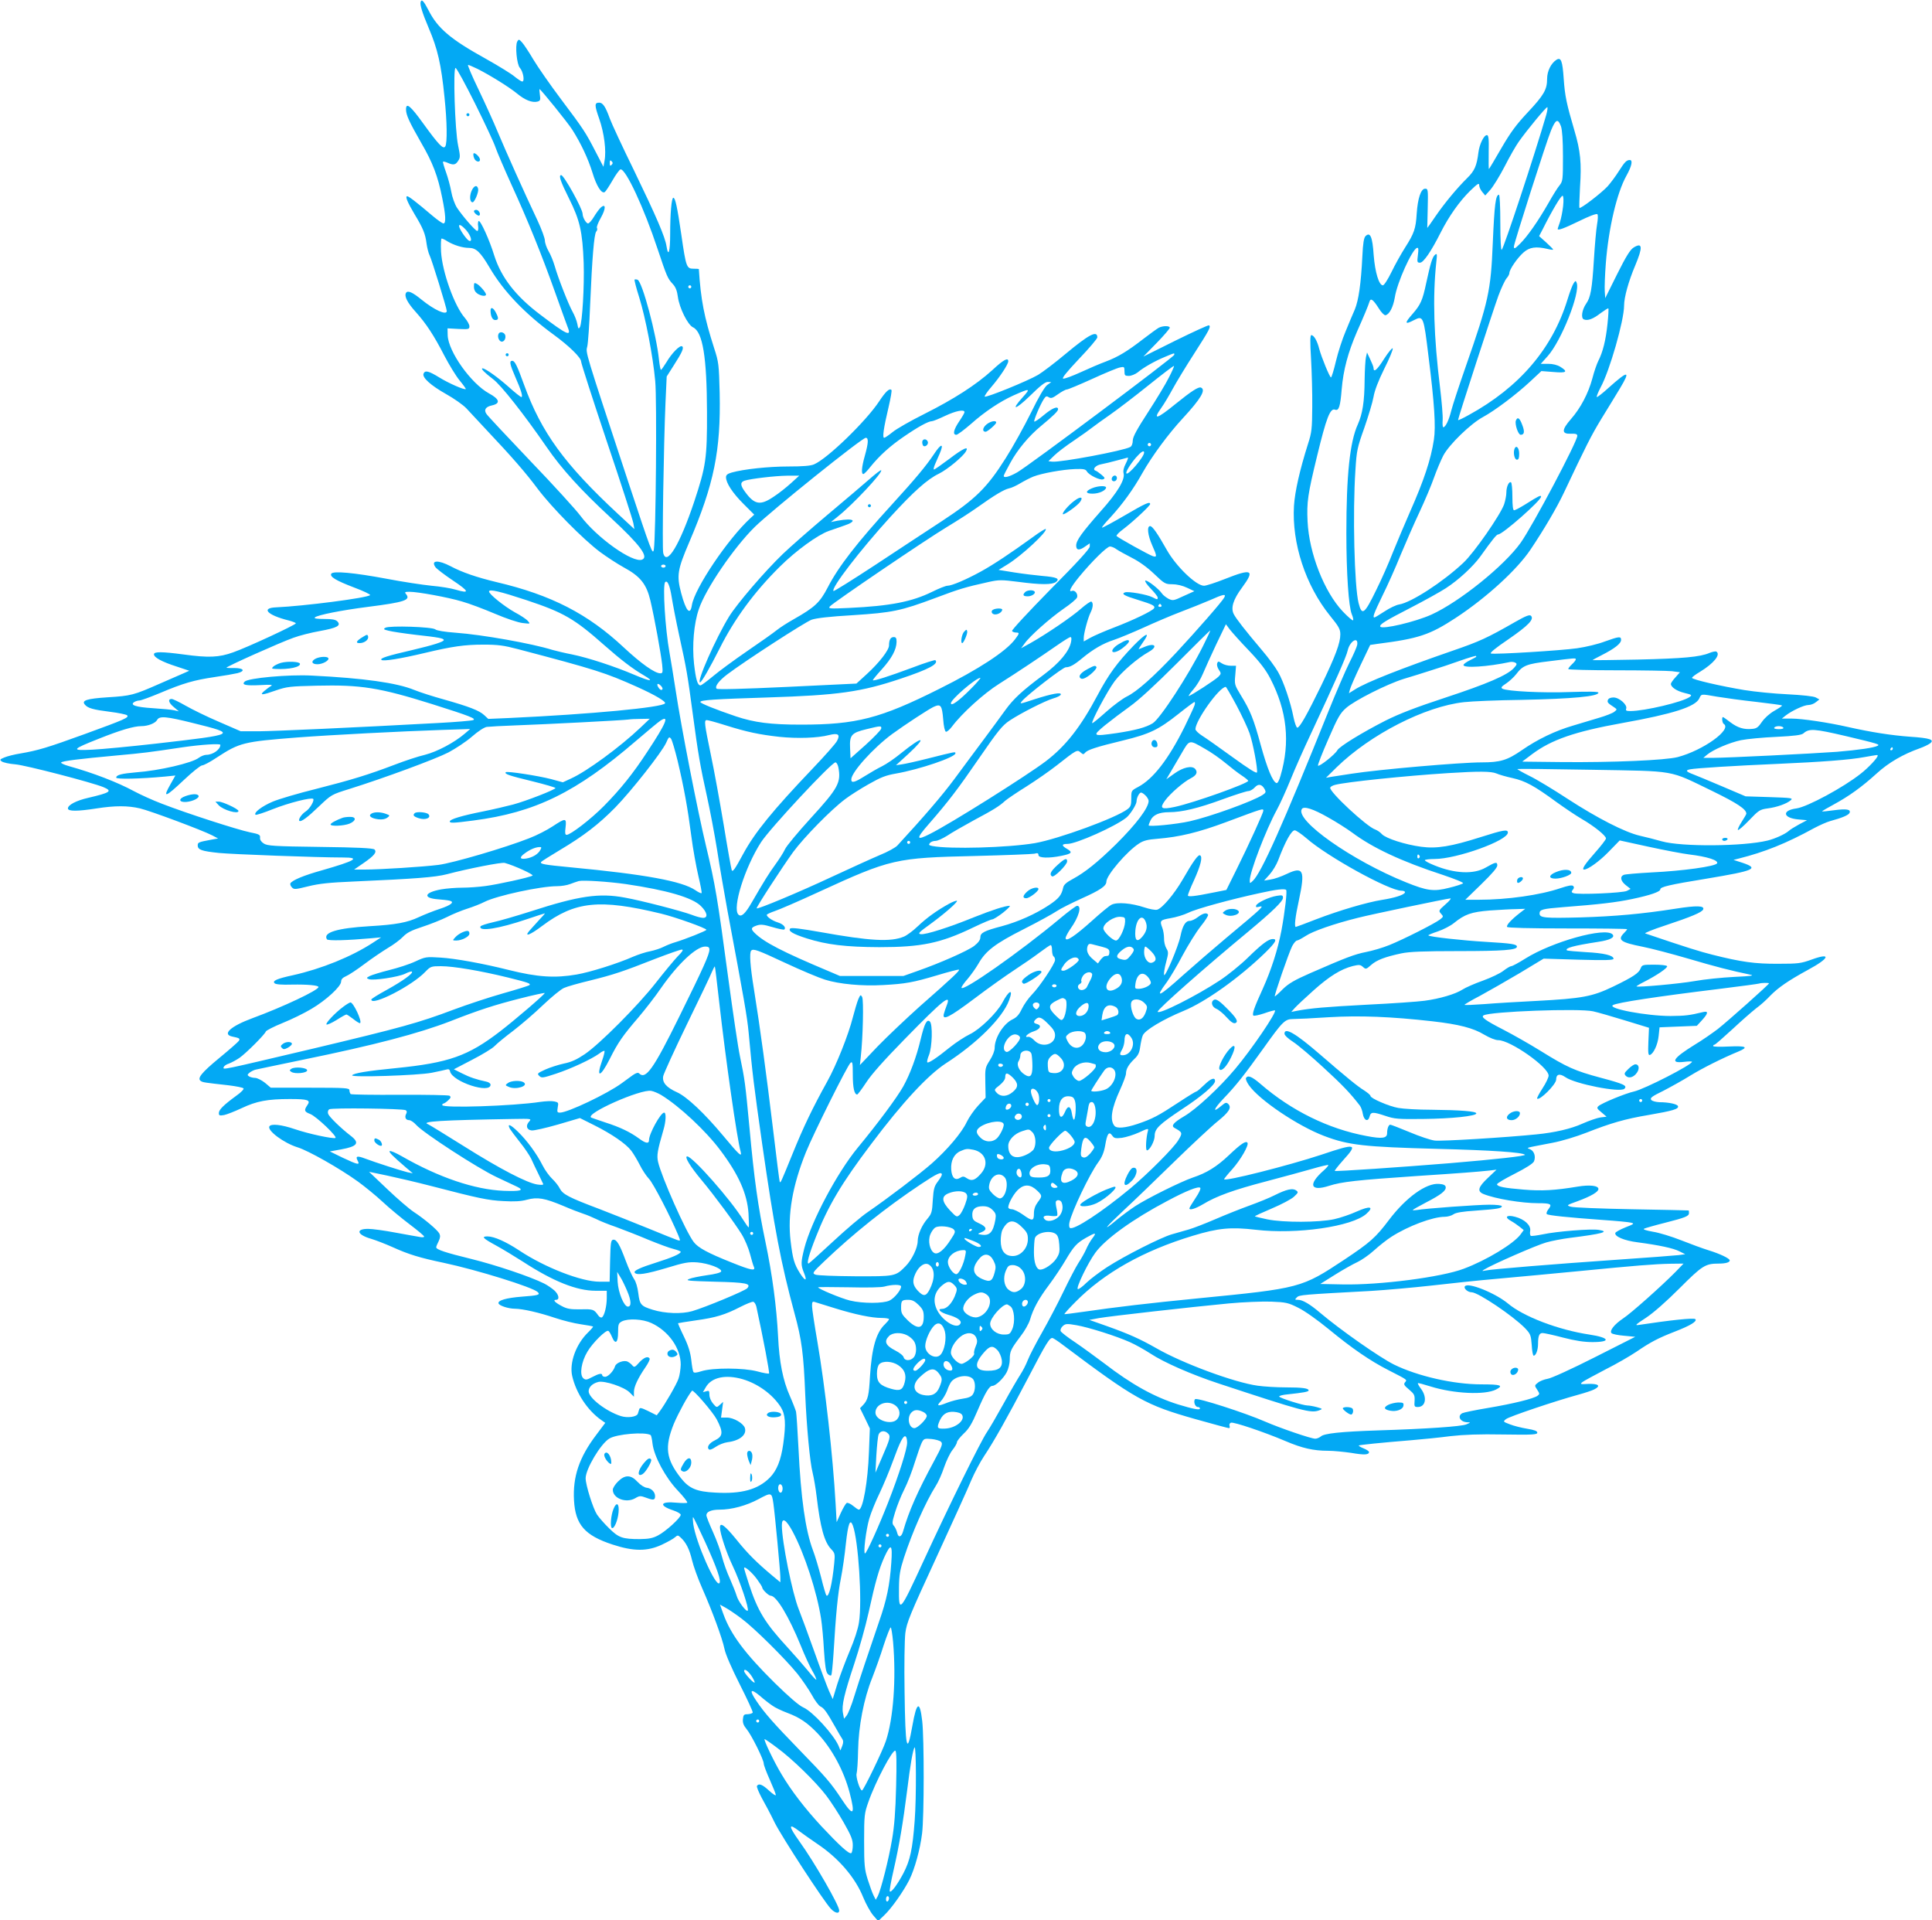 <?xml version="1.0" standalone="no"?>
<!DOCTYPE svg PUBLIC "-//W3C//DTD SVG 20010904//EN"
 "http://www.w3.org/TR/2001/REC-SVG-20010904/DTD/svg10.dtd">
<svg version="1.0" xmlns="http://www.w3.org/2000/svg"
 width="1280pt" height="1272pt" viewBox="0 0 1280 1272"
 preserveAspectRatio="xMidYMid meet">
<g transform="translate(0,1272) scale(0.1,-0.1)"
fill="#03a9f4" stroke="none">
<path d="M2787 12708 c-6 -19 10 -71 53 -173 60 -140 83 -241 105 -460 17
-160 19 -303 5 -325 -13 -21 -43 10 -146 152 -85 118 -114 142 -114 93 0 -36
21 -82 100 -220 77 -132 111 -221 140 -367 23 -112 26 -168 8 -168 -7 0 -40
23 -73 51 -107 91 -157 129 -167 129 -15 0 1 -39 48 -118 57 -94 72 -131 80
-195 4 -29 13 -64 20 -78 14 -27 114 -351 114 -369 0 -31 -82 6 -167 75 -61
50 -92 63 -103 45 -13 -22 9 -65 64 -126 70 -78 121 -156 190 -290 32 -61 77
-135 101 -164 25 -30 43 -56 41 -57 -8 -8 -115 39 -176 77 -70 43 -94 49 -104
25 -10 -26 48 -78 149 -135 54 -30 114 -73 134 -94 20 -22 81 -87 136 -146
167 -177 257 -280 339 -390 94 -124 298 -331 411 -416 45 -33 115 -79 157
-102 111 -60 151 -111 177 -220 27 -114 70 -352 78 -424 5 -51 4 -58 -12 -58
-37 0 -127 64 -242 171 -238 223 -481 348 -843 433 -133 32 -229 65 -304 105
-82 43 -134 41 -101 -6 8 -11 60 -51 117 -89 108 -72 112 -88 17 -60 -29 9
-101 21 -160 26 -59 6 -192 26 -296 46 -219 41 -356 53 -368 34 -12 -20 29
-45 152 -92 62 -23 109 -46 105 -50 -19 -19 -441 -73 -622 -81 -104 -4 -59
-52 83 -87 26 -7 47 -15 47 -19 0 -10 -323 -160 -415 -192 -94 -34 -163 -37
-330 -14 -143 19 -195 19 -195 1 0 -21 53 -50 150 -81 l84 -28 -29 -13 c-17
-7 -91 -40 -165 -72 -175 -77 -190 -81 -348 -91 -138 -9 -173 -21 -150 -48 19
-24 56 -34 167 -48 57 -7 108 -18 113 -23 15 -15 -16 -28 -282 -125 -245 -89
-308 -108 -425 -128 -38 -6 -86 -18 -105 -26 -32 -13 -33 -16 -18 -27 10 -7
50 -16 90 -19 69 -6 508 -120 583 -151 62 -26 48 -36 -101 -71 -79 -18 -134
-47 -134 -70 0 -20 62 -20 190 0 121 19 208 19 288 0 68 -16 411 -144 477
-178 l40 -21 -45 -8 c-86 -16 -90 -18 -90 -38 0 -29 26 -38 141 -50 93 -9 651
-30 822 -30 118 0 83 -21 -140 -85 -122 -34 -195 -65 -209 -86 -3 -6 1 -18 10
-27 14 -15 23 -14 108 7 73 18 138 25 303 32 407 18 538 28 615 48 140 37 364
81 384 75 63 -17 196 -78 184 -84 -22 -13 -229 -58 -311 -69 -43 -6 -113 -11
-154 -11 -42 0 -105 -5 -139 -11 -113 -20 -126 -58 -22 -66 29 -2 64 -6 76 -9
37 -8 11 -30 -66 -55 -37 -12 -98 -36 -137 -54 -76 -36 -152 -50 -325 -60
-218 -13 -312 -42 -284 -87 7 -11 137 -7 294 7 l65 6 -55 -36 c-141 -92 -341
-173 -530 -215 -106 -23 -137 -37 -121 -53 8 -8 48 -11 114 -9 105 2 177 -5
177 -16 0 -21 -235 -132 -439 -207 -143 -53 -201 -106 -133 -121 49 -10 53
-13 45 -28 -4 -7 -63 -59 -130 -114 -120 -99 -149 -136 -122 -153 14 -9 23
-10 183 -28 50 -6 94 -15 99 -20 5 -5 -14 -26 -50 -51 -83 -61 -113 -91 -113
-113 0 -17 5 -18 35 -13 19 4 72 25 117 46 97 46 171 60 318 60 122 0 140 -7
116 -41 -23 -34 -20 -43 19 -58 39 -14 185 -153 167 -159 -20 -6 -176 27 -267
58 -91 31 -159 38 -170 19 -17 -27 96 -111 187 -139 71 -22 278 -139 400 -227
44 -32 118 -92 163 -134 45 -42 126 -109 179 -149 53 -40 96 -76 96 -81 0 -5
-12 -6 -27 -3 -16 2 -88 16 -162 29 -73 14 -155 25 -182 25 -85 0 -74 -39 20
-66 31 -9 95 -34 142 -55 108 -49 182 -71 339 -104 221 -47 591 -162 623 -194
18 -18 3 -22 -105 -30 -103 -8 -162 -25 -155 -45 5 -15 65 -35 109 -35 53 -1
159 -25 266 -61 51 -17 127 -36 170 -42 42 -6 79 -13 81 -15 2 -1 -12 -19 -32
-38 -81 -78 -126 -203 -106 -290 26 -113 101 -227 192 -291 l27 -19 -60 -80
c-113 -149 -156 -277 -147 -434 9 -161 72 -232 255 -292 140 -46 231 -46 327
-1 38 18 78 40 87 49 17 15 20 15 38 -2 35 -32 58 -77 75 -150 9 -38 39 -122
67 -185 66 -150 133 -330 148 -403 7 -35 47 -127 101 -234 49 -97 88 -181 86
-187 -2 -5 -17 -10 -33 -11 -25 0 -29 -4 -32 -33 -2 -24 4 -41 24 -65 32 -38
114 -203 114 -229 0 -10 18 -58 40 -107 22 -49 40 -94 40 -101 0 -7 -20 6 -45
29 -44 41 -68 50 -80 31 -3 -6 11 -40 31 -78 21 -37 61 -112 88 -168 50 -98
321 -514 370 -567 28 -30 56 -36 56 -12 0 34 -165 321 -264 458 -74 104 -74
124 0 67 21 -16 75 -54 119 -84 141 -94 252 -224 304 -354 18 -44 48 -98 66
-119 l33 -38 42 40 c48 46 126 157 164 232 36 72 72 202 85 308 14 111 14 629
1 744 -16 140 -37 130 -65 -29 -36 -205 -47 -156 -52 225 -3 173 0 344 5 387
9 70 29 119 205 500 107 233 212 463 232 513 21 49 59 121 85 160 63 94 154
255 290 515 125 240 146 274 166 266 7 -3 35 -21 61 -41 486 -365 551 -401
882 -495 117 -33 218 -60 223 -60 6 0 7 7 4 15 -3 9 1 18 9 21 17 7 221 -62
360 -121 112 -48 187 -65 284 -65 36 0 106 -7 154 -14 87 -15 117 -13 117 6 0
5 -16 16 -36 24 -20 8 -34 17 -32 19 4 4 151 19 348 35 74 6 191 18 260 27 89
10 191 14 350 11 195 -3 225 -1 225 12 0 11 -19 18 -67 26 -37 6 -89 19 -114
29 -47 18 -47 18 -26 35 21 17 330 121 477 161 44 12 93 28 108 36 45 23 28
38 -39 36 -55 -3 -58 -2 -39 13 11 8 79 45 150 82 72 36 165 90 208 119 92 63
144 90 252 132 104 40 151 69 137 83 -10 10 -168 -7 -372 -38 -31 -5 -27 0 45
47 50 33 134 107 222 195 151 151 171 164 260 164 46 0 73 8 73 21 0 13 -65
44 -140 67 -36 11 -118 41 -181 66 -63 25 -148 51 -188 57 -44 8 -67 15 -59
20 8 4 70 22 138 39 137 35 160 44 160 65 0 8 -1 16 -2 17 -2 1 -172 4 -378 8
-206 4 -388 11 -404 17 -29 9 -27 10 45 36 90 33 139 62 139 81 0 23 -59 29
-137 16 -150 -25 -238 -30 -358 -20 -130 11 -173 19 -177 35 -1 6 52 37 117
70 75 38 122 68 128 82 13 31 2 68 -25 80 -26 12 -44 6 147 43 64 12 158 41
225 67 163 64 255 91 416 118 156 27 198 39 191 58 -4 13 -60 26 -123 26 -23
1 -47 7 -54 15 -10 13 3 23 81 61 50 26 131 71 179 101 80 49 209 114 318 159
69 29 52 38 -63 33 -59 -3 -105 -2 -105 3 0 5 4 9 9 9 5 0 57 46 117 101 60
56 132 119 159 140 28 20 70 58 94 84 53 54 120 100 250 171 143 77 156 116
24 68 -72 -26 -90 -28 -223 -28 -152 -1 -245 12 -435 60 -83 21 -165 46 -445
141 -8 2 50 26 130 52 172 57 247 88 254 107 10 25 -42 27 -182 5 -222 -35
-403 -51 -633 -58 -234 -6 -269 -3 -269 26 0 26 18 31 155 42 245 19 349 31
459 54 119 25 186 48 186 64 0 16 56 30 308 71 318 53 349 67 236 105 l-59 19
35 9 c171 43 314 100 500 202 36 19 83 40 105 46 81 22 123 40 129 55 9 23
-20 28 -103 17 -42 -6 -77 -9 -79 -8 -2 2 32 22 75 45 105 57 189 118 287 207
79 72 174 127 287 167 25 9 54 23 65 31 34 25 2 36 -132 45 -122 9 -253 29
-409 64 -131 30 -307 56 -373 56 l-67 0 25 20 c41 32 122 70 151 70 15 0 37 8
50 19 l23 18 -24 13 c-14 8 -89 16 -186 21 -90 4 -219 17 -287 28 -157 26
-347 70 -347 81 0 5 24 23 53 40 92 56 139 115 108 134 -5 3 -25 -1 -45 -9
-63 -27 -175 -37 -476 -44 -162 -3 -297 -5 -299 -4 -1 1 26 16 60 33 85 43
129 77 129 101 0 25 -12 24 -107 -10 -44 -17 -127 -37 -184 -45 -104 -15 -540
-42 -571 -35 -11 3 32 38 115 94 132 91 173 133 150 156 -9 9 -33 0 -105 -41
-185 -106 -236 -129 -410 -189 -344 -119 -576 -210 -651 -258 l-40 -25 7 26
c4 15 35 87 70 160 l64 134 48 7 c273 35 346 59 520 173 202 133 405 318 495
453 88 131 174 277 221 377 144 305 180 377 247 487 41 66 96 157 124 203 72
120 55 120 -76 3 -37 -34 -72 -61 -77 -61 -5 0 6 28 24 63 60 109 156 444 156
543 0 54 29 160 74 266 51 122 48 154 -10 119 -23 -14 -50 -57 -110 -177 l-79
-159 -3 45 c-2 25 1 109 7 186 18 232 73 467 137 581 35 63 43 103 22 103 -22
0 -34 -13 -73 -74 -20 -32 -53 -76 -73 -99 -39 -43 -180 -152 -188 -144 -2 2
0 64 4 138 11 158 3 239 -37 374 -52 177 -63 228 -71 343 -8 119 -18 145 -48
126 -36 -23 -62 -75 -62 -126 0 -71 -21 -108 -129 -223 -75 -80 -113 -131
-175 -238 -44 -76 -80 -137 -82 -137 -1 0 -2 51 -1 113 2 89 -1 112 -12 112
-20 0 -49 -60 -56 -114 -11 -90 -26 -123 -74 -170 -66 -65 -148 -163 -210
-253 -29 -43 -54 -78 -55 -78 0 0 1 58 3 130 3 125 2 130 -17 130 -28 0 -49
-63 -56 -165 -6 -100 -17 -131 -77 -225 -26 -41 -67 -114 -90 -162 -24 -49
-49 -88 -57 -88 -26 0 -52 86 -61 200 -8 122 -23 156 -54 126 -11 -11 -17 -47
-21 -133 -9 -183 -25 -292 -50 -353 -13 -30 -41 -95 -61 -145 -21 -49 -50
-138 -64 -197 -14 -60 -29 -108 -33 -108 -8 0 -63 133 -78 190 -13 52 -35 90
-52 90 -8 0 -9 -42 -2 -157 5 -87 9 -230 8 -318 -1 -144 -3 -168 -28 -245 -55
-174 -87 -316 -93 -410 -15 -248 76 -527 239 -729 58 -71 68 -89 68 -123 0
-57 -32 -143 -126 -338 -95 -195 -143 -280 -159 -280 -6 0 -17 30 -25 68 -19
99 -66 238 -102 300 -17 31 -65 96 -107 145 -111 131 -171 208 -187 239 -21
41 -4 97 55 176 87 118 66 128 -113 57 -63 -25 -125 -45 -139 -45 -52 0 -185
128 -247 238 -62 110 -95 157 -110 157 -23 0 -16 -60 14 -128 32 -71 32 -80 4
-71 -24 7 -227 120 -240 133 -5 4 15 25 44 46 67 51 178 155 178 166 0 19 -30
6 -170 -76 -79 -46 -146 -82 -149 -80 -2 3 22 32 54 66 82 89 155 190 215 298
62 109 168 254 267 361 119 129 155 189 119 203 -16 6 -63 -24 -168 -109 -124
-101 -153 -109 -95 -27 19 26 53 84 77 128 24 44 87 148 140 230 102 159 114
181 100 190 -4 3 -104 -43 -222 -101 l-213 -106 88 90 c48 49 87 95 87 101 0
14 -45 14 -73 0 -12 -7 -58 -40 -102 -74 -106 -82 -167 -119 -249 -150 -38
-14 -113 -46 -167 -71 -55 -25 -106 -44 -115 -42 -11 2 23 44 105 131 67 70
121 134 121 142 0 49 -55 20 -210 -109 -69 -58 -151 -120 -182 -139 -68 -40
-345 -153 -354 -144 -3 3 16 32 44 64 56 65 112 150 112 170 0 27 -31 11 -106
-59 -108 -98 -255 -192 -450 -290 -90 -45 -185 -99 -210 -120 -26 -21 -51 -38
-56 -38 -13 0 -4 64 29 203 14 60 23 111 19 114 -13 13 -38 -10 -81 -75 -86
-131 -345 -382 -432 -418 -22 -10 -77 -14 -170 -14 -133 0 -297 -18 -375 -40
-28 -8 -38 -16 -38 -31 0 -38 43 -104 115 -176 l72 -72 -25 -23 c-150 -138
-370 -465 -388 -576 -11 -72 -39 -41 -71 79 -31 118 -25 154 54 339 164 384
209 605 201 987 -5 189 -6 203 -37 298 -66 206 -88 319 -101 523 0 1 -16 2
-35 2 -46 0 -50 10 -81 225 -27 184 -40 245 -53 245 -12 0 -21 -105 -21 -241
0 -117 -12 -156 -24 -81 -9 62 -68 198 -215 502 -77 157 -149 312 -161 345
-28 78 -46 105 -70 105 -32 0 -32 -16 0 -107 33 -94 48 -213 35 -279 l-7 -39
-52 100 c-66 128 -78 147 -230 349 -70 93 -152 211 -182 261 -30 51 -64 102
-76 115 -19 21 -22 21 -31 5 -15 -27 -3 -152 17 -174 22 -24 34 -91 16 -91 -6
0 -29 15 -51 33 -21 18 -107 71 -191 118 -233 129 -318 201 -379 321 -31 60
-45 76 -52 56z m376 -444 c87 -44 212 -122 263 -164 52 -43 100 -62 135 -53
18 5 21 11 16 44 -3 22 -4 39 -3 39 8 0 189 -224 218 -270 57 -90 104 -190
133 -283 27 -90 61 -143 82 -129 6 4 29 39 51 77 22 39 46 71 53 73 34 6 156
-256 246 -528 62 -185 66 -194 101 -232 18 -19 28 -45 33 -84 10 -74 65 -185
100 -202 65 -30 92 -197 93 -562 1 -308 -7 -358 -85 -594 -96 -286 -183 -430
-205 -339 -8 30 3 718 15 994 l8 175 47 74 c56 87 69 117 55 126 -15 9 -69
-46 -104 -106 -17 -27 -33 -50 -36 -50 -3 0 -9 30 -13 67 -17 168 -111 518
-142 530 -8 3 -17 3 -20 1 -2 -3 11 -56 31 -118 42 -135 91 -388 106 -554 12
-126 4 -1026 -9 -1115 -7 -42 -16 -17 -169 445 -293 889 -283 855 -272 900 5
21 14 147 19 279 13 306 26 463 40 481 7 7 9 18 5 24 -4 6 8 36 25 66 35 62
35 100 0 69 -11 -10 -31 -38 -45 -61 -14 -24 -32 -44 -39 -44 -13 0 -36 40
-36 63 0 34 -124 257 -142 257 -19 0 -4 -43 52 -155 72 -144 89 -219 97 -425
5 -154 -9 -397 -25 -427 -9 -14 -11 -11 -17 21 -4 21 -18 57 -31 80 -28 50
-97 226 -119 304 -9 31 -27 76 -41 99 -13 23 -24 54 -24 70 0 15 -22 75 -49
133 -87 183 -211 461 -263 585 -27 66 -85 193 -128 283 -43 89 -74 162 -69
162 5 0 33 -12 62 -26z m-15 -231 c65 -131 126 -261 135 -290 10 -29 57 -139
105 -245 110 -240 201 -465 291 -718 38 -107 75 -209 82 -227 27 -66 -3 -53
-182 83 -163 123 -258 246 -304 390 -31 102 -92 237 -104 230 -4 -3 -6 -19 -3
-36 2 -16 0 -30 -6 -30 -12 0 -99 100 -135 155 -14 22 -31 69 -37 104 -6 35
-22 94 -35 130 -13 36 -22 67 -20 70 3 2 16 -1 30 -7 38 -17 53 -15 70 12 15
22 15 31 0 103 -21 99 -34 513 -17 513 7 0 65 -107 130 -237z m7096 -75 c-74
-256 -282 -885 -295 -893 -5 -4 -9 66 -9 179 0 109 -4 186 -9 186 -22 0 -30
-65 -41 -321 -13 -316 -28 -385 -178 -814 -44 -126 -88 -259 -97 -295 -16 -64
-38 -110 -53 -110 -4 0 -6 21 -4 47 2 27 -6 122 -17 213 -42 341 -50 601 -25
835 6 52 5 58 -8 48 -18 -15 -30 -54 -59 -188 -24 -114 -37 -143 -90 -204 -56
-63 -53 -74 10 -41 61 31 63 25 95 -239 40 -317 49 -468 36 -553 -20 -132 -66
-270 -159 -480 -33 -76 -84 -195 -112 -265 -27 -70 -77 -183 -110 -249 -79
-163 -96 -176 -118 -89 -28 111 -40 600 -21 880 8 131 12 149 59 281 27 78 55
170 61 205 7 42 32 107 71 186 34 67 59 128 56 135 -2 7 -28 -24 -57 -69 -47
-75 -70 -93 -70 -60 0 7 -10 32 -22 57 l-21 45 -7 -30 c-4 -16 -8 -84 -9 -150
-1 -147 -14 -226 -45 -296 -53 -116 -76 -336 -76 -720 0 -267 15 -487 36 -538
8 -19 12 -37 8 -40 -3 -3 -34 23 -68 59 -123 130 -223 386 -233 596 -6 128 1
178 62 429 63 261 88 324 121 311 24 -9 34 22 43 135 11 130 42 244 101 381
46 103 75 173 84 202 8 24 25 10 63 -50 15 -24 34 -43 42 -42 26 5 51 53 62
118 15 98 114 317 147 328 10 3 11 -8 6 -47 -6 -47 -5 -51 14 -51 23 0 74 75
137 200 54 107 124 206 194 275 50 48 61 56 61 38 0 -11 9 -31 20 -44 l20 -24
34 38 c19 22 62 91 95 155 33 65 75 138 93 163 55 78 180 229 189 229 4 0 1
-24 -7 -52z m98 -75 c8 -25 13 -92 13 -200 0 -152 -1 -163 -22 -190 -13 -15
-46 -68 -74 -118 -70 -122 -140 -222 -189 -270 -34 -34 -40 -36 -40 -18 0 21
216 697 246 769 31 75 46 81 66 27z m-6290 -255 c-9 -9 -12 -7 -12 12 0 19 3
21 12 12 9 -9 9 -15 0 -24z m6304 -274 c-4 -34 -13 -82 -21 -105 -8 -23 -15
-43 -15 -45 0 -13 42 3 141 51 65 32 116 52 122 46 5 -5 4 -33 -2 -67 -6 -33
-15 -138 -21 -234 -12 -196 -22 -250 -51 -291 -28 -40 -37 -97 -15 -105 26
-10 61 3 111 42 26 19 49 34 51 31 2 -2 0 -48 -6 -103 -11 -107 -31 -187 -61
-245 -10 -20 -28 -72 -39 -115 -27 -100 -78 -197 -142 -270 -63 -72 -63 -100
0 -97 32 1 42 -2 42 -14 0 -38 -295 -595 -375 -708 -109 -153 -406 -392 -591
-476 -106 -48 -326 -100 -339 -80 -8 14 31 38 208 129 87 45 188 101 225 125
84 54 180 143 229 210 83 116 108 147 119 147 29 0 284 225 284 250 0 13 -19
3 -106 -52 -34 -21 -66 -38 -73 -38 -7 0 -11 29 -11 89 0 50 -4 92 -9 96 -14
8 -31 -29 -31 -68 0 -19 -7 -54 -15 -78 -26 -72 -199 -321 -270 -387 -135
-127 -345 -263 -425 -276 -20 -3 -64 -24 -97 -46 -34 -22 -63 -40 -67 -40 -14
0 -3 28 53 144 33 66 87 187 120 269 34 81 90 210 126 286 36 77 79 179 96
228 17 48 45 114 61 145 39 74 183 213 264 256 77 42 215 145 311 234 l75 70
79 -6 c88 -8 100 1 47 34 -21 13 -51 20 -81 20 l-49 0 45 50 c91 101 218 421
193 486 -6 16 -8 16 -20 -2 -8 -11 -26 -59 -41 -108 -99 -324 -318 -581 -654
-765 -39 -22 -71 -37 -71 -33 0 13 233 729 267 822 19 52 44 104 54 116 10 11
19 27 19 35 0 24 53 101 94 137 40 35 82 41 159 23 20 -5 37 -7 37 -4 0 3 -21
24 -46 47 l-47 42 23 44 c62 124 124 229 133 223 6 -3 7 -31 3 -69z m-7267
-159 c31 -36 43 -79 19 -70 -14 6 -53 59 -64 88 -10 28 12 19 45 -18z m-124
-74 c42 -25 100 -43 141 -43 48 0 76 -26 138 -131 92 -157 234 -305 423 -443
103 -75 183 -153 183 -179 0 -11 76 -247 169 -525 94 -278 173 -523 177 -545
l7 -40 -109 101 c-355 330 -507 540 -621 853 -46 127 -62 161 -79 161 -21 0
-17 -22 20 -107 39 -88 52 -133 40 -133 -5 0 -43 30 -84 67 -73 65 -155 123
-173 123 -15 0 15 -30 69 -71 52 -38 205 -232 356 -451 98 -143 228 -286 425
-468 193 -179 253 -259 207 -277 -62 -24 -300 145 -409 291 -29 39 -177 202
-330 361 -152 160 -284 300 -292 313 -19 27 -6 48 38 57 56 13 49 41 -21 79
-119 65 -270 277 -274 385 l-1 46 73 -4 c67 -3 72 -2 72 18 0 11 -14 36 -30
55 -69 78 -150 304 -158 439 -2 48 -1 87 4 87 5 0 23 -8 39 -19z m1615 -301
c0 -5 -4 -10 -10 -10 -5 0 -10 5 -10 10 0 6 5 10 10 10 6 0 10 -4 10 -10z
m3200 -450 c0 -14 -968 -738 -1041 -779 -53 -30 -89 -39 -89 -23 0 4 19 42 43
85 47 87 124 180 206 247 80 66 111 97 111 109 0 24 -39 8 -95 -39 -33 -28
-61 -46 -63 -42 -3 11 41 115 64 149 12 19 18 21 32 12 15 -10 26 -6 62 20 24
17 50 31 58 31 8 0 84 32 168 70 85 39 167 73 184 76 28 6 30 5 30 -25 0 -28
3 -31 29 -31 16 0 42 11 58 23 39 33 115 76 181 103 67 28 62 27 62 14z m-36
-151 c-20 -41 -82 -143 -137 -228 -74 -114 -101 -163 -102 -188 0 -21 -7 -39
-17 -44 -45 -25 -462 -103 -517 -97 l-25 3 38 37 c21 21 79 65 130 99 50 34
105 73 121 86 17 13 70 52 118 85 49 34 163 121 255 195 91 73 167 131 170
129 2 -2 -13 -37 -34 -77z m-807 -50 c-17 -14 -55 -77 -106 -182 -44 -89 -119
-225 -168 -302 -123 -195 -200 -271 -423 -417 -96 -63 -296 -194 -444 -292
-148 -97 -271 -174 -274 -171 -18 18 175 269 377 491 153 167 244 249 321 286
57 28 162 115 180 149 21 37 -18 20 -111 -51 -51 -38 -96 -70 -101 -70 -5 0
-1 16 7 35 8 19 22 51 31 71 30 70 9 68 -38 -4 -53 -79 -122 -162 -278 -333
-233 -255 -355 -412 -426 -550 -52 -100 -85 -131 -224 -210 -41 -23 -93 -56
-115 -74 -22 -18 -110 -80 -195 -138 -86 -59 -188 -134 -227 -167 -40 -33 -76
-60 -82 -60 -20 0 -31 40 -43 144 -13 122 -1 265 32 361 45 134 231 407 370
544 111 109 711 591 736 591 19 0 18 -32 -6 -118 -22 -78 -25 -122 -10 -122 5
0 26 21 47 48 59 73 130 138 223 201 93 64 161 101 184 101 8 0 47 16 87 35
72 34 129 45 129 25 0 -6 -16 -33 -35 -61 -37 -55 -45 -89 -19 -89 8 0 51 32
96 71 92 82 193 149 281 189 112 50 117 49 64 -10 -84 -93 -51 -87 47 8 66 65
100 92 117 92 l24 -1 -28 -20z m687 -400 c-3 -5 -10 -7 -15 -3 -5 3 -7 10 -3
15 3 5 10 7 15 3 5 -3 7 -10 3 -15z m-44 -47 c0 -28 -104 -151 -117 -138 -8 7
24 59 62 104 35 40 55 52 55 34z m-121 -72 c-14 -26 -19 -49 -15 -65 11 -42
-40 -127 -152 -252 -125 -142 -162 -193 -162 -227 0 -32 21 -34 61 -5 l29 20
0 -21 c0 -15 -83 -106 -261 -285 -143 -146 -258 -269 -254 -275 3 -5 15 -10
26 -10 25 0 24 -5 -7 -46 -61 -80 -240 -197 -501 -327 -391 -196 -549 -237
-916 -237 -203 0 -309 14 -432 55 -133 45 -235 86 -235 95 0 13 95 19 445 30
469 15 619 36 884 125 186 62 252 98 228 122 -3 3 -73 -19 -154 -50 -156 -58
-254 -89 -260 -83 -2 2 24 34 58 71 67 74 98 132 99 183 0 25 -4 32 -19 32
-21 0 -31 -19 -31 -55 0 -31 -64 -114 -147 -190 l-69 -63 -458 -22 c-299 -14
-462 -18 -468 -12 -14 14 13 51 69 94 116 88 516 347 560 363 33 11 118 21
273 30 262 17 317 28 547 114 157 59 195 71 353 106 69 15 84 15 195 1 151
-20 225 -20 251 -1 28 22 6 32 -90 40 -44 4 -128 14 -185 23 l-105 17 60 37
c93 57 267 219 252 234 -3 2 -41 -21 -84 -53 -151 -109 -259 -181 -344 -228
-98 -54 -194 -95 -223 -95 -11 0 -57 -18 -101 -40 -134 -66 -277 -94 -551
-107 -129 -6 -139 -5 -127 10 20 24 637 443 777 527 65 39 155 97 200 129 115
82 176 118 210 126 17 3 50 19 75 34 25 15 64 35 86 44 56 22 194 47 277 50
56 2 70 -1 78 -16 14 -24 87 -60 107 -52 15 6 13 10 -10 30 -15 12 -32 25 -39
27 -25 8 0 37 38 43 21 4 67 15 103 25 36 10 68 18 72 19 4 0 -2 -17 -13 -39z
m-2219 -131 c-30 -27 -81 -68 -114 -89 -88 -60 -127 -54 -189 31 -33 44 -34
65 -4 75 41 13 201 32 282 33 l80 0 -55 -50z m2158 -438 c15 -10 60 -35 101
-56 46 -23 101 -62 147 -106 69 -66 75 -69 121 -69 29 0 68 -9 97 -23 l49 -23
-71 -32 c-68 -32 -72 -32 -101 -18 -16 9 -36 24 -43 35 -22 32 -99 91 -110 85
-5 -4 11 -27 36 -53 25 -26 46 -52 46 -59 0 -15 -2 -15 -35 2 -35 18 -160 40
-182 32 -26 -10 -5 -22 87 -50 97 -30 115 -39 106 -55 -11 -18 -138 -79 -266
-128 -63 -24 -134 -55 -157 -68 l-43 -24 0 23 c0 30 28 135 46 170 16 33 18
62 5 71 -5 3 -36 -18 -68 -46 -59 -53 -231 -170 -338 -230 l-60 -33 23 31 c34
49 167 167 259 231 46 31 86 65 89 75 7 22 -14 50 -33 43 -27 -11 -11 22 44
90 87 106 187 204 207 204 10 0 30 -8 44 -19z m-2988 -111 c0 -5 -7 -10 -15
-10 -8 0 -15 5 -15 10 0 6 7 10 15 10 8 0 15 -4 15 -10z m40 -205 c7 -44 29
-159 50 -255 50 -227 54 -253 90 -520 35 -262 48 -339 95 -551 19 -86 49 -243
66 -349 16 -106 48 -288 69 -404 110 -587 130 -700 140 -806 25 -274 34 -346
90 -740 80 -555 123 -784 214 -1120 48 -175 60 -268 71 -540 9 -209 31 -448
49 -516 8 -33 20 -102 26 -154 25 -209 51 -304 97 -352 24 -25 26 -32 20 -92
-13 -137 -36 -231 -52 -214 -4 4 -20 58 -35 120 -16 62 -40 143 -54 179 -50
133 -80 344 -96 678 -6 118 -13 226 -16 240 -4 14 -22 61 -41 104 -46 103 -70
225 -78 394 -10 196 -38 409 -84 628 -49 234 -74 410 -106 760 -27 286 -30
312 -63 470 -12 55 -46 287 -77 515 -72 538 -87 624 -146 870 -57 237 -167
800 -203 1040 -14 91 -32 201 -40 245 -29 158 -47 451 -29 469 15 15 31 -23
43 -99z m-963 -20 c249 -83 318 -123 518 -300 109 -96 186 -155 260 -198 75
-44 46 -43 -62 3 -131 56 -309 114 -413 135 -47 9 -105 23 -130 30 -134 42
-463 101 -643 114 -70 5 -124 14 -133 22 -20 17 -303 26 -330 11 -16 -9 -13
-12 21 -20 22 -6 103 -18 179 -27 154 -17 186 -23 186 -35 0 -11 -70 -33 -205
-65 -169 -39 -219 -55 -208 -66 11 -11 124 7 288 46 180 43 264 55 387 55 97
0 135 -5 230 -30 517 -136 579 -156 789 -250 120 -54 192 -97 185 -109 -17
-27 -491 -72 -1031 -97 l-140 -6 -27 25 c-33 31 -102 57 -268 104 -69 19 -157
47 -196 63 -115 47 -334 78 -679 95 -152 8 -420 -16 -444 -40 -22 -22 6 -28
106 -23 66 4 83 2 69 -6 -11 -6 -31 -21 -45 -33 -35 -30 -15 -29 78 4 70 24
92 27 268 31 295 7 418 -13 766 -122 250 -79 296 -97 271 -106 -10 -4 -114
-13 -229 -19 -566 -31 -1082 -54 -1190 -55 l-120 0 -145 63 c-80 34 -179 83
-221 107 -42 24 -83 44 -92 44 -27 0 -20 -26 16 -55 l32 -27 -30 7 c-16 4 -81
10 -143 14 -113 7 -154 21 -122 41 8 5 23 10 34 10 10 0 70 22 135 49 156 66
227 86 362 106 63 9 131 21 152 26 55 14 42 34 -21 34 -29 -1 -52 1 -52 2 0 8
353 166 443 198 40 15 119 35 176 45 115 21 143 36 116 64 -12 12 -35 16 -88
16 -47 0 -68 3 -61 10 16 16 178 48 351 70 244 31 286 45 253 85 -11 13 -7 15
23 15 55 0 253 -36 347 -64 47 -13 145 -50 218 -81 75 -32 155 -59 185 -62 51
-6 52 -6 34 14 -9 11 -48 37 -86 57 -71 40 -171 120 -171 138 0 18 74 0 247
-57z m4624 17 c-14 -27 -186 -223 -320 -367 -150 -160 -260 -257 -326 -289
-28 -14 -89 -59 -135 -100 -47 -42 -88 -76 -93 -76 -14 0 100 214 148 278 47
62 151 152 226 194 62 35 42 62 -26 34 -21 -9 -39 -16 -41 -16 -2 0 11 20 28
45 53 74 22 64 -60 -20 -111 -115 -167 -192 -240 -329 -112 -211 -211 -338
-344 -439 -124 -94 -629 -412 -767 -481 -92 -47 -94 -33 -8 65 134 154 193
232 334 437 126 183 154 217 202 249 74 49 235 131 290 147 25 7 47 18 49 25
6 18 -59 6 -171 -30 -104 -34 -103 -34 -86 -13 33 40 271 224 290 224 27 0 55
15 109 60 71 59 138 98 209 121 36 12 125 49 196 81 72 33 182 80 245 104 63
24 151 59 195 78 92 41 110 44 96 18z m-416 -52 c3 -5 -1 -10 -10 -10 -9 0
-13 5 -10 10 3 6 8 10 10 10 2 0 7 -4 10 -10z m581 -301 c74 -78 111 -127 141
-185 110 -214 132 -420 67 -642 -9 -32 -20 -52 -27 -49 -25 8 -61 95 -104 251
-48 176 -69 228 -133 332 -40 66 -42 71 -36 132 l5 62 -35 0 c-19 0 -46 7 -59
16 -23 15 -25 15 -31 0 -3 -9 1 -28 11 -42 16 -24 16 -27 -1 -45 -18 -20 -186
-129 -198 -129 -4 0 10 20 31 44 21 24 49 70 62 102 14 33 53 120 88 194 l65
135 26 -35 c15 -19 72 -83 128 -141z m-306 31 c-97 -194 -284 -481 -333 -511
-46 -28 -114 -46 -238 -65 -162 -23 -166 -21 -78 52 41 33 115 89 164 124 59
42 166 140 310 284 121 122 221 220 223 220 2 -1 -20 -48 -48 -104z m-874 28
c-12 -62 -76 -139 -182 -218 -144 -107 -200 -160 -253 -233 -25 -35 -89 -122
-141 -192 -52 -70 -141 -189 -196 -264 -83 -112 -203 -251 -378 -441 -12 -14
-65 -43 -117 -64 -52 -22 -197 -88 -324 -147 -207 -97 -484 -213 -492 -206 -5
5 169 272 241 372 73 99 252 282 346 352 30 23 99 67 154 98 81 46 113 59 182
71 155 27 394 108 394 134 0 12 2 12 -185 -35 -71 -18 -148 -35 -170 -38 l-39
-6 82 75 c129 119 97 122 -48 5 -41 -34 -97 -72 -125 -86 -27 -13 -79 -43
-114 -65 -70 -44 -91 -49 -91 -23 0 47 146 209 271 301 91 66 235 160 273 179
49 23 57 12 65 -83 3 -45 11 -79 18 -81 6 -2 24 13 40 34 64 86 210 219 312
283 119 75 273 178 384 255 43 30 83 55 89 55 7 0 8 -12 4 -32z m1896 -19 c-2
-13 -25 -66 -52 -119 -26 -52 -89 -198 -140 -325 -301 -748 -444 -1069 -500
-1120 -19 -18 -20 -18 -20 3 0 56 107 335 179 467 21 38 62 129 91 200 29 72
89 207 133 300 167 358 237 515 246 557 14 61 71 96 63 37z m787 -81 c-2 -2
-22 -12 -43 -23 -22 -11 -40 -24 -40 -30 -2 -22 160 -12 309 20 11 2 27 0 35
-5 12 -7 10 -13 -10 -35 -44 -48 -178 -105 -454 -196 -195 -64 -306 -107 -396
-152 -155 -79 -307 -172 -320 -197 -15 -28 -124 -114 -128 -101 -2 6 29 85 69
176 62 143 78 171 117 205 56 50 270 158 382 193 47 14 128 39 180 56 52 16
140 45 195 65 54 19 101 33 104 31 2 -3 2 -6 0 -7z m661 -16 c0 -5 -11 -19
-25 -32 -14 -13 -25 -27 -25 -32 0 -4 143 -8 318 -8 174 0 341 -3 369 -6 l53
-7 -30 -34 c-17 -18 -30 -38 -30 -43 0 -22 40 -48 90 -60 49 -12 52 -14 34
-27 -45 -33 -298 -93 -392 -93 -27 0 -33 3 -28 16 9 25 -46 74 -84 74 -19 0
-33 -6 -37 -16 -6 -16 -2 -21 44 -51 17 -12 17 -13 -2 -28 -11 -9 -57 -27
-102 -40 -46 -14 -122 -37 -170 -51 -120 -35 -236 -91 -340 -163 -97 -67 -143
-81 -267 -81 -138 0 -682 -47 -861 -75 -49 -8 -108 -17 -130 -20 l-40 -7 70
69 c225 219 587 404 845 432 52 6 223 13 380 15 339 7 510 23 510 48 0 7 -62
8 -187 4 -184 -7 -418 5 -449 22 -12 7 -7 14 25 35 21 14 51 42 66 61 44 58
68 68 219 86 174 22 176 22 176 12z m-4008 -195 c-79 -80 -132 -118 -132 -95
0 25 165 167 195 168 5 0 -23 -33 -63 -73z m-2054 21 c14 -14 16 -28 2 -28 -5
0 -14 9 -20 20 -12 22 -1 27 18 8z m3814 -130 c36 -68 75 -151 87 -186 23 -67
54 -233 49 -258 -2 -10 -52 21 -161 100 -88 64 -179 128 -203 143 -24 15 -44
35 -44 43 1 59 159 280 201 280 3 0 35 -55 71 -122z m3185 57 c49 -8 164 -24
256 -34 93 -11 171 -21 173 -24 3 -3 -20 -18 -50 -35 -33 -19 -65 -48 -83 -74
-23 -34 -35 -44 -63 -46 -55 -6 -97 7 -145 43 -25 19 -47 35 -50 35 -9 0 -5
-39 5 -45 58 -36 -135 -175 -305 -220 -81 -21 -432 -36 -765 -33 l-265 3 65
49 c128 96 283 150 600 207 334 60 481 107 508 162 15 32 9 31 119 12z m-3463
-57 c-4 -13 -34 -77 -66 -143 -107 -215 -208 -345 -308 -398 -45 -24 -45 -24
-45 -76 0 -44 -4 -55 -25 -71 -76 -58 -459 -198 -614 -225 -178 -30 -563 -41
-679 -19 -23 5 -26 8 -16 20 6 8 23 14 37 14 14 0 48 16 77 34 28 19 108 65
176 102 133 71 170 94 209 130 14 12 77 55 140 94 63 40 154 103 201 140 132
104 136 106 158 86 16 -14 20 -15 30 -2 16 19 73 38 251 81 177 43 236 72 365
174 55 44 104 80 108 81 5 0 5 -10 1 -22z m-6633 -118 c294 -73 291 -74 -250
-136 -168 -19 -358 -37 -421 -40 -142 -7 -137 1 48 74 138 55 228 82 278 82
44 0 93 19 105 41 15 28 60 24 240 -21z m2962 -30 c-135 -128 -354 -289 -460
-337 l-54 -25 -77 21 c-89 23 -292 54 -301 46 -11 -12 23 -23 175 -60 85 -21
154 -41 154 -45 0 -10 -191 -85 -280 -109 -41 -11 -131 -32 -200 -46 -141 -28
-220 -52 -220 -66 0 -12 20 -12 157 6 408 53 680 186 1075 526 76 65 149 126
163 135 62 41 39 -16 -86 -205 -94 -144 -179 -250 -289 -361 -84 -85 -220
-190 -246 -190 -10 0 -12 13 -7 50 7 63 1 63 -86 6 -36 -24 -106 -60 -156 -79
-160 -63 -505 -164 -600 -176 -103 -13 -386 -31 -489 -31 l-70 0 64 44 c71 49
88 72 71 89 -9 9 -116 14 -359 17 -310 4 -351 7 -375 23 -17 11 -26 25 -24 39
2 18 -6 23 -68 35 -82 17 -420 126 -582 189 -61 23 -144 61 -185 83 -107 58
-269 121 -431 166 -32 9 -55 20 -52 24 5 10 119 24 370 47 176 16 208 20 435
54 123 18 250 26 250 16 0 -31 -50 -66 -93 -66 -13 0 -35 -9 -49 -19 -43 -35
-265 -86 -417 -97 -94 -8 -131 -17 -131 -35 0 -12 162 -8 323 7 l69 7 -31 -55
c-56 -98 -38 -93 89 27 55 52 109 95 119 95 10 0 54 23 97 52 152 99 176 105
534 133 224 17 689 41 960 50 l185 6 -35 -30 c-70 -60 -183 -120 -265 -141
-44 -10 -134 -40 -199 -65 -176 -67 -287 -101 -523 -161 -117 -29 -246 -67
-286 -84 -71 -30 -128 -73 -114 -87 4 -3 55 13 114 37 106 42 256 80 268 68
10 -10 -23 -67 -51 -84 -26 -17 -49 -52 -41 -61 11 -10 54 22 132 97 80 76 81
77 200 114 230 72 571 198 656 242 47 25 117 71 155 104 41 36 81 62 99 65 17
2 102 7 190 10 198 7 723 34 750 39 11 2 47 4 80 4 l60 1 -62 -59z m563 16
c143 -45 225 -62 359 -77 119 -12 251 -8 328 12 60 15 75 4 53 -38 -8 -17 -81
-99 -162 -184 -265 -278 -383 -423 -460 -565 -54 -100 -70 -123 -76 -108 -4
11 -28 145 -53 299 -26 154 -64 365 -86 468 -43 207 -45 227 -26 227 8 0 63
-15 123 -34z m1032 -23 c-2 -9 -48 -57 -103 -107 l-100 -89 -3 68 c-4 86 9
101 109 125 94 23 101 24 97 3z m5977 7 c4 -6 -8 -10 -30 -10 -22 0 -34 4 -30
10 3 6 17 10 30 10 13 0 27 -4 30 -10z m415 -56 c215 -51 226 -55 210 -64 -24
-13 -127 -28 -270 -40 -163 -12 -729 -40 -820 -40 l-65 0 25 21 c41 34 149 80
224 96 39 8 144 18 234 22 122 6 167 12 180 23 38 34 72 31 282 -18z m-7741
-162 c42 -176 67 -314 91 -499 11 -87 33 -206 47 -266 14 -59 24 -110 21 -113
-3 -3 -22 6 -42 20 -88 59 -329 104 -826 151 -178 17 -203 22 -195 35 3 5 59
40 124 79 156 93 256 169 368 283 107 110 307 364 336 427 18 41 21 43 33 27
7 -10 26 -75 43 -144z m3494 78 c40 -22 101 -65 137 -95 36 -30 84 -67 107
-82 23 -15 42 -31 43 -35 1 -17 -364 -147 -487 -173 -89 -19 -102 -10 -65 41
34 47 123 124 170 148 39 20 49 40 31 62 -21 25 -81 12 -140 -31 l-52 -37 29
49 c16 27 49 84 74 126 52 89 47 88 153 27z m4557 0 c0 -5 -5 -10 -11 -10 -5
0 -7 5 -4 10 3 6 8 10 11 10 2 0 4 -4 4 -10z m-100 -46 c0 -14 -61 -79 -111
-118 -114 -91 -355 -221 -427 -231 -99 -13 -90 -64 13 -73 l57 -5 -53 -28
c-29 -16 -60 -35 -68 -43 -25 -22 -92 -52 -141 -64 -161 -39 -569 -42 -700 -5
-41 12 -106 28 -145 37 -100 23 -283 117 -480 245 -93 61 -207 130 -253 152
-46 23 -81 43 -79 45 2 2 223 0 493 -5 569 -10 505 1 797 -140 166 -81 227
-121 227 -151 0 -3 -14 -28 -31 -54 -17 -26 -28 -50 -25 -54 4 -3 38 26 75 65
63 66 71 71 122 78 62 8 126 31 153 54 17 15 6 16 -140 21 l-159 5 -155 66
c-85 36 -171 72 -190 79 -50 19 -56 27 -23 34 40 8 298 24 578 36 295 13 482
27 577 45 93 16 88 16 88 9z m-6886 -75 c20 -102 0 -139 -183 -339 -83 -91
-160 -183 -170 -205 -10 -22 -39 -67 -63 -100 -43 -59 -73 -107 -157 -252 -44
-77 -70 -100 -89 -81 -42 42 42 311 150 479 58 90 467 529 493 529 7 0 15 -14
19 -31z m4359 -42 c18 -8 66 -22 108 -31 85 -19 144 -51 294 -161 53 -38 127
-88 165 -110 81 -47 160 -110 160 -129 0 -7 -34 -51 -75 -97 -65 -73 -88 -109
-70 -109 26 0 103 56 163 118 l73 75 192 -42 c106 -23 227 -46 269 -51 118
-14 196 -39 184 -59 -13 -20 -225 -50 -436 -60 -91 -5 -173 -12 -182 -16 -27
-11 -21 -41 13 -68 l32 -25 -24 -13 c-25 -14 -325 -27 -355 -15 -13 5 -14 9
-4 22 9 10 10 18 3 25 -8 8 -33 3 -84 -14 -135 -46 -353 -77 -542 -77 l-89 0
106 103 c71 69 106 110 106 124 0 26 -11 24 -77 -14 -80 -46 -206 -40 -340 15
-35 14 -63 29 -63 34 0 4 29 8 64 8 147 0 486 122 486 175 0 23 -29 18 -180
-30 -195 -62 -292 -78 -394 -64 -106 14 -233 55 -260 83 -11 13 -31 26 -44 31
-55 17 -308 252 -299 278 2 6 16 14 32 18 70 19 466 60 750 78 206 13 283 12
318 -2z m-1533 -107 c8 -16 6 -22 -14 -35 -63 -42 -349 -145 -483 -175 -89
-20 -273 -38 -273 -27 0 3 5 18 12 32 17 37 57 55 123 55 85 0 194 26 357 86
82 30 158 54 169 54 11 0 30 11 42 24 24 27 48 22 67 -14z m-790 -40 c11 -11
20 -27 20 -35 0 -46 -82 -154 -216 -287 -121 -119 -205 -186 -284 -229 -45
-24 -62 -39 -66 -58 -11 -51 -29 -73 -95 -117 -89 -59 -204 -110 -311 -139
-118 -31 -143 -44 -143 -74 0 -17 -13 -35 -41 -57 -44 -33 -227 -114 -379
-167 l-90 -32 -210 0 -210 0 -75 32 c-305 128 -429 192 -491 254 -26 26 -24
35 13 48 26 9 45 8 105 -10 40 -12 76 -19 79 -16 14 13 -7 36 -43 47 -38 12
-73 37 -73 50 0 4 24 15 53 25 28 9 160 66 292 127 477 219 508 226 1035 238
201 5 377 12 393 15 21 6 27 4 27 -9 0 -20 70 -22 152 -5 69 14 76 23 39 45
-40 23 -39 34 2 34 57 0 315 115 388 173 26 20 69 88 69 109 0 24 18 58 30 58
6 0 19 -9 30 -20z m1210 -145 c54 -30 124 -75 157 -99 136 -102 328 -192 604
-282 80 -27 137 -50 132 -55 -5 -5 -47 -19 -93 -30 -101 -26 -145 -20 -286 37
-357 144 -735 410 -689 485 13 21 75 1 175 -56z m-430 45 c0 -14 -96 -225
-178 -390 l-67 -135 -80 -16 c-133 -27 -175 -31 -175 -20 0 6 18 52 41 101 44
98 58 154 40 164 -12 8 -46 -39 -116 -161 -56 -96 -135 -190 -169 -199 -13 -3
-50 4 -83 15 -87 29 -182 37 -219 18 -16 -8 -74 -56 -129 -106 -114 -102 -175
-143 -175 -115 0 9 15 37 33 63 54 76 76 151 43 151 -7 0 -58 -38 -113 -84
-266 -222 -653 -493 -653 -458 0 6 18 32 41 58 22 26 54 71 71 100 48 85 110
133 300 229 95 48 193 102 218 119 25 17 99 54 165 84 123 55 165 83 165 112
0 42 137 202 217 253 29 19 57 26 122 31 146 12 271 42 456 111 241 90 245 92
245 75z m286 -183 c139 -122 548 -347 629 -347 16 0 25 -5 23 -12 -6 -16 -69
-36 -153 -49 -99 -16 -280 -69 -434 -128 -72 -28 -133 -51 -136 -51 -11 0 -4
65 21 179 42 196 29 224 -79 173 -37 -18 -86 -35 -109 -38 l-43 -7 36 40 c20
22 46 65 57 94 47 125 88 199 110 199 9 0 44 -24 78 -53z m-2626 -27 c0 -5 -4
-10 -10 -10 -5 0 -10 5 -10 10 0 6 5 10 10 10 6 0 10 -4 10 -10z m-2450 -50
c-15 -28 -51 -50 -94 -57 -44 -7 -47 8 -7 36 34 25 69 39 94 40 15 1 16 -2 7
-19z m5825 -39 c3 -5 1 -12 -5 -16 -5 -3 -10 1 -10 9 0 18 6 21 15 7z m-5260
-187 c272 -40 441 -89 498 -145 43 -42 50 -79 15 -79 -13 0 -47 9 -77 21 -68
25 -329 93 -440 113 -170 32 -304 13 -625 -91 -94 -30 -207 -63 -250 -72 -44
-10 -81 -22 -83 -28 -12 -36 121 -15 307 48 63 21 117 39 120 39 2 0 -16 -21
-41 -47 -24 -27 -53 -58 -63 -70 -35 -42 7 -26 85 33 218 164 380 181 789 82
92 -22 300 -96 300 -107 0 -7 -139 -62 -205 -82 -22 -6 -57 -20 -77 -30 -21
-11 -61 -24 -90 -30 -29 -5 -80 -22 -113 -36 -104 -46 -286 -103 -374 -118
-143 -25 -259 -18 -451 30 -171 43 -353 76 -452 82 -95 6 -100 5 -167 -26 -38
-18 -116 -43 -173 -57 -56 -14 -114 -32 -128 -39 -23 -12 -24 -14 -6 -21 28
-11 195 14 240 36 22 11 42 17 45 14 11 -11 -61 -62 -165 -120 -57 -31 -104
-60 -104 -65 0 -47 272 92 359 185 33 34 38 36 102 36 84 0 265 -31 444 -75
137 -34 154 -40 142 -51 -3 -3 -81 -28 -174 -54 -92 -26 -240 -75 -328 -108
-231 -87 -343 -118 -931 -258 -615 -145 -598 -142 -592 -123 2 8 18 19 35 24
16 6 48 23 70 38 44 31 167 154 174 174 2 7 53 33 112 57 60 24 145 66 190 93
97 57 197 149 197 181 0 15 10 26 33 36 17 7 72 43 121 80 49 37 119 84 155
106 36 21 81 54 100 74 27 28 56 43 130 67 52 17 125 46 161 64 37 19 98 44
136 56 38 12 89 32 114 45 81 41 371 104 482 104 26 0 65 6 85 14 21 8 47 17
58 20 30 7 197 -4 310 -20z m4376 -39 c8 -7 -9 -149 -31 -268 -25 -130 -67
-260 -124 -387 -56 -122 -72 -168 -62 -177 4 -4 37 3 73 15 36 13 67 21 70 19
12 -13 -153 -256 -264 -388 -102 -122 -259 -268 -339 -314 -69 -41 -87 -62
-63 -76 54 -30 55 -33 26 -81 -28 -49 -202 -223 -317 -319 -189 -157 -375
-279 -401 -263 -6 3 -7 19 -4 35 17 78 134 322 191 400 25 34 38 66 46 111 13
79 25 96 46 67 13 -19 21 -21 65 -16 27 4 79 20 114 36 53 25 63 28 59 13 -13
-45 -18 -132 -7 -132 18 0 51 62 51 96 0 48 30 76 183 178 128 84 217 160 217
185 0 27 -27 18 -69 -23 -26 -25 -50 -46 -55 -46 -4 0 -58 -33 -120 -74 -132
-87 -170 -107 -270 -141 -81 -27 -138 -32 -153 -12 -31 39 -19 115 37 237 22
48 40 97 40 109 0 30 17 59 55 96 25 23 34 42 39 80 4 28 11 62 17 76 13 34
133 106 271 163 146 60 369 219 541 386 68 67 81 90 50 90 -29 0 -73 -33 -166
-124 -48 -47 -132 -115 -185 -150 -154 -102 -412 -232 -412 -207 0 16 304 285
600 530 163 136 230 201 230 224 0 17 -5 19 -41 13 -51 -8 -132 -46 -137 -65
-3 -10 1 -12 17 -8 43 11 33 1 -214 -205 -82 -69 -211 -180 -285 -246 -164
-148 -194 -161 -109 -47 20 28 67 106 103 175 37 69 91 156 121 194 30 37 52
72 49 77 -9 16 -34 10 -68 -16 -18 -14 -42 -25 -54 -25 -28 0 -47 -32 -61
-100 -14 -69 -104 -282 -109 -257 -2 10 4 48 14 84 16 60 16 67 1 92 -9 15
-16 45 -15 67 0 21 -5 52 -11 67 -19 49 -15 53 54 65 36 6 89 22 118 36 52 26
282 89 477 131 103 23 162 30 171 20z m1055 -96 c-45 -40 -46 -42 -29 -61 17
-19 17 -20 -7 -39 -37 -28 -243 -132 -335 -169 -44 -18 -113 -38 -154 -46 -76
-15 -132 -36 -370 -140 -105 -46 -144 -69 -182 -106 -26 -27 -50 -48 -53 -48
-7 0 92 287 115 333 11 20 25 37 32 37 6 0 32 14 57 30 47 32 192 82 345 120
89 23 587 127 614 129 8 1 -7 -18 -33 -40z m494 -56 c-58 -45 -92 -82 -85 -93
4 -6 146 -10 401 -10 217 0 394 -2 394 -5 0 -3 -9 -14 -20 -25 -46 -46 -24
-62 122 -91 57 -11 193 -47 303 -79 179 -53 285 -80 410 -106 31 -6 9 -10
-105 -15 -80 -4 -199 -16 -265 -28 -104 -18 -373 -42 -383 -35 -2 1 20 15 50
30 85 43 159 94 153 104 -3 6 -42 10 -86 10 -75 0 -80 -1 -89 -24 -12 -32 -50
-57 -182 -121 -139 -67 -207 -79 -508 -95 -118 -6 -273 -15 -344 -21 -71 -5
-131 -8 -133 -5 -2 2 43 29 101 59 57 31 176 99 264 151 l159 96 231 -7 c179
-5 232 -3 232 6 0 23 -65 38 -184 44 -65 4 -121 9 -125 12 -14 15 44 31 206
56 81 12 115 30 96 50 -49 49 -400 -49 -578 -161 -43 -27 -85 -50 -93 -50 -7
0 -30 -14 -51 -30 -21 -17 -82 -46 -137 -66 -54 -19 -115 -46 -135 -59 -46
-30 -152 -61 -251 -74 -43 -6 -214 -18 -380 -26 -279 -15 -373 -23 -468 -41
l-35 -7 25 28 c14 15 69 67 123 115 104 93 181 141 260 161 42 10 50 9 67 -6
19 -17 21 -16 54 13 37 33 93 54 201 77 53 11 145 15 380 15 291 0 385 7 385
29 0 17 -36 22 -204 32 -154 9 -374 33 -383 43 -2 2 25 14 62 26 36 12 85 37
108 56 72 58 114 73 238 83 63 4 141 9 174 9 l60 2 -35 -27z m-2616 -59 c-2
-47 -40 -124 -60 -124 -23 0 -84 59 -84 80 0 34 70 81 115 77 27 -2 30 -5 29
-33z m137 -1 c13 -34 5 -65 -24 -99 -34 -39 -50 -24 -45 42 7 80 47 114 69 57z
m-288 -165 c39 -10 47 -17 47 -35 0 -13 -4 -24 -10 -24 -5 -1 -15 -2 -21 -3
-5 0 -18 -12 -28 -24 l-17 -24 -32 27 c-35 29 -46 56 -37 86 5 16 13 19 28 15
12 -3 43 -11 70 -18z m-333 -22 c0 -19 5 -38 10 -41 6 -3 10 -14 10 -24 0 -24
-102 -177 -153 -229 -23 -23 -53 -66 -67 -95 -18 -38 -34 -56 -61 -69 -60 -28
-119 -122 -119 -189 0 -19 -13 -53 -32 -82 -31 -49 -32 -53 -30 -149 l2 -99
-49 -52 c-27 -29 -61 -78 -76 -109 -33 -71 -129 -184 -232 -275 -80 -70 -289
-229 -424 -322 -42 -28 -145 -116 -229 -194 -84 -78 -157 -144 -162 -146 -16
-6 0 56 49 179 79 201 169 353 365 612 208 277 375 456 494 534 208 134 376
302 419 417 31 81 1 71 -45 -16 -36 -67 -149 -177 -215 -208 -33 -16 -91 -54
-130 -85 -90 -73 -144 -108 -151 -101 -4 3 1 25 11 49 21 53 25 202 6 221 -20
19 -36 -12 -61 -116 -29 -121 -71 -233 -116 -314 -41 -73 -168 -244 -301 -405
-137 -166 -308 -488 -354 -666 -23 -92 -24 -110 -3 -162 24 -58 10 -60 -26 -4
-38 60 -48 95 -62 213 -21 175 12 367 102 590 48 119 275 575 295 591 13 11
15 0 15 -79 0 -86 10 -131 29 -131 4 0 31 36 60 80 34 53 119 148 253 285 260
266 314 309 279 222 -7 -18 -15 -42 -18 -54 -11 -46 37 -22 202 102 91 69 211
154 266 190 55 36 129 87 166 115 36 27 70 50 74 50 5 0 9 -15 9 -34z m-2270
4 c0 -32 -39 -119 -200 -445 -171 -347 -222 -419 -266 -375 -7 7 -20 3 -42
-12 -17 -13 -50 -37 -74 -54 -96 -70 -357 -194 -408 -194 -18 0 -20 4 -15 34
6 32 5 34 -22 40 -17 4 -59 2 -94 -3 -175 -27 -649 -43 -649 -21 0 6 4 10 8
10 5 0 19 10 31 21 18 17 20 23 9 31 -7 4 -155 7 -330 6 -174 -1 -320 1 -325
5 -4 5 -8 16 -8 25 0 15 -23 17 -260 17 l-261 0 -39 33 c-22 17 -51 32 -65 32
-14 0 -32 5 -40 10 -13 9 -12 12 5 26 11 8 29 17 40 19 11 3 153 32 315 66
469 96 763 173 975 255 186 73 291 107 456 149 93 24 169 40 168 37 -1 -10
-202 -182 -296 -254 -212 -163 -340 -208 -688 -243 -195 -19 -283 -34 -292
-48 -9 -15 434 -1 527 17 41 8 85 18 96 21 16 5 23 2 26 -13 18 -69 268 -150
268 -87 0 8 -12 17 -27 20 -66 14 -111 29 -162 55 l-54 27 121 63 c66 34 134
75 149 91 15 16 71 62 123 101 52 40 141 116 198 171 57 54 119 105 139 113
19 9 97 31 172 49 157 39 217 59 433 144 86 33 165 61 175 61 13 0 5 -13 -29
-47 -25 -27 -89 -104 -143 -173 -117 -150 -373 -407 -471 -473 -52 -35 -88
-52 -138 -62 -37 -8 -93 -26 -124 -40 -52 -24 -55 -27 -39 -42 15 -15 23 -14
111 15 100 33 235 96 286 133 16 13 32 20 35 18 2 -3 -4 -31 -15 -62 -43 -121
-13 -116 50 9 55 110 87 155 190 275 44 52 112 139 150 195 111 159 233 274
292 274 21 0 28 -5 28 -20z m2808 7 c8 -9 3 -21 -17 -46 -24 -29 -31 -33 -59
-26 -40 8 -41 26 -1 59 33 28 61 33 77 13z m121 -21 c34 -36 36 -61 6 -72 -26
-11 -55 25 -55 68 0 21 4 38 8 38 4 0 23 -15 41 -34z m-2425 -75 c105 -49 222
-98 261 -110 95 -30 248 -44 385 -36 149 8 199 17 360 65 73 22 138 39 143 37
10 -3 -40 -51 -260 -244 -88 -79 -214 -198 -279 -265 l-117 -123 6 56 c14 122
20 375 9 395 -10 17 -12 16 -26 -16 -8 -20 -24 -74 -36 -120 -29 -115 -109
-316 -170 -425 -97 -175 -158 -302 -230 -480 -77 -189 -78 -191 -84 -184 -2 2
-22 162 -45 354 -44 364 -84 661 -126 923 -25 152 -31 242 -18 255 14 15 43 4
227 -82z m1943 22 c5 -13 -78 -73 -101 -73 -21 0 -20 6 5 42 31 43 86 61 96
31z m-2383 -273 c45 -398 118 -908 143 -999 10 -40 -10 -21 -115 105 -125 150
-242 260 -307 289 -71 32 -99 65 -91 107 4 18 74 172 157 343 83 170 158 327
166 348 9 21 17 36 19 35 2 -2 14 -105 28 -228z m2471 180 c3 -5 -1 -25 -11
-42 -9 -18 -20 -40 -24 -48 -4 -8 -17 -16 -29 -18 -27 -4 -41 27 -17 40 9 5
14 14 10 19 -3 5 2 21 10 34 17 25 50 33 61 15z m194 -22 c12 -33 -1 -61 -39
-80 -60 -31 -81 15 -34 71 31 37 61 40 73 9z m180 -4 c11 -14 18 -31 15 -38
-7 -17 -49 -36 -81 -36 -24 0 -25 2 -20 36 11 67 50 84 86 38z m4111 -38 c0
-7 -276 -253 -340 -303 -36 -27 -103 -74 -150 -102 -146 -90 -169 -126 -75
-115 30 4 55 4 55 1 0 -20 -314 -181 -384 -197 -56 -12 -214 -77 -236 -97 -12
-11 -10 -17 20 -41 l34 -29 -41 -5 c-22 -3 -76 -22 -119 -41 -75 -34 -182 -59
-304 -71 -194 -20 -633 -47 -675 -41 -27 3 -103 29 -167 56 -65 27 -122 49
-127 49 -11 0 -21 -25 -21 -56 0 -34 -32 -39 -136 -19 -254 47 -500 169 -704
346 -56 48 -83 59 -95 38 -4 -5 5 -27 19 -47 68 -98 325 -271 500 -337 161
-61 265 -72 746 -85 361 -9 566 -23 583 -39 8 -8 -187 -30 -498 -56 -318 -26
-757 -56 -762 -51 -2 2 23 34 56 71 100 110 86 114 -145 36 -215 -71 -644
-180 -644 -162 0 3 24 33 54 66 56 63 111 159 101 175 -10 16 -44 -7 -122 -81
-81 -77 -149 -119 -240 -149 -79 -27 -299 -136 -381 -189 -35 -23 -90 -64
-123 -91 -102 -85 -80 -55 46 63 66 61 217 207 336 323 119 116 248 236 287
267 75 61 93 90 70 114 -13 12 -19 11 -45 -11 -63 -53 -54 -24 13 47 82 85
138 156 264 332 129 181 143 195 199 195 26 0 132 5 236 12 203 12 411 4 685
-27 176 -20 272 -45 344 -89 36 -21 73 -36 92 -36 80 0 334 -178 334 -235 0
-12 -18 -50 -41 -85 -22 -34 -38 -64 -35 -67 15 -16 126 94 126 126 0 36 23
42 61 16 63 -45 364 -104 391 -77 21 21 -3 32 -157 73 -172 46 -223 69 -400
179 -71 44 -182 107 -246 140 -117 60 -149 83 -130 94 41 26 635 48 726 27 28
-6 122 -33 210 -60 l160 -49 -4 -92 c-3 -75 -1 -92 10 -88 24 8 52 68 58 126
l6 57 123 5 124 5 34 37 c42 46 44 63 7 54 -90 -22 -118 -25 -215 -26 -157 0
-420 49 -382 72 28 17 284 56 709 108 138 17 255 33 260 35 13 5 65 6 65 1z
m-4720 -16 c0 -5 -7 -10 -15 -10 -8 0 -15 5 -15 10 0 6 7 10 15 10 8 0 15 -4
15 -10z m58 -89 c16 -10 6 -101 -13 -128 -12 -16 -16 -14 -55 24 -47 48 -45
68 12 96 38 19 39 19 56 8z m520 -21 c25 -24 26 -28 12 -67 -15 -39 -38 -55
-61 -42 -21 11 -43 81 -34 109 8 27 55 26 83 0z m-693 -10 c4 -6 1 -18 -6 -26
-11 -13 -14 -13 -27 0 -8 8 -11 19 -8 25 9 14 33 14 41 1z m327 -21 c-3 -32
-30 -59 -59 -59 -34 0 -30 33 8 65 36 30 55 28 51 -6z m179 1 c20 -11 26 -45
9 -55 -5 -3 -30 -12 -56 -20 l-46 -14 5 36 c10 59 41 78 88 53z m-445 -114
c33 -32 44 -51 44 -74 0 -63 -89 -85 -137 -34 -14 15 -32 26 -40 24 -34 -7 -4
24 35 36 45 15 56 40 22 49 -23 6 -25 14 -8 31 21 21 39 14 84 -32z m242 -59
c6 -7 8 -24 5 -38 -17 -71 -86 -81 -120 -16 -15 29 -14 32 7 49 26 21 92 24
108 5z m167 3 c4 -6 -5 -10 -20 -10 -15 0 -24 4 -20 10 3 6 12 10 20 10 8 0
17 -4 20 -10z m-597 -33 c4 -21 -72 -101 -90 -95 -46 15 10 122 61 116 15 -2
27 -10 29 -21z m738 -2 c29 -45 -6 -115 -58 -115 -21 0 -22 7 -3 40 8 14 14
39 15 56 0 50 20 59 46 19z m-117 -39 c18 -22 -15 -56 -54 -56 -45 0 -64 31
-37 58 21 21 73 19 91 -2z m-545 -68 c3 -13 6 -49 6 -81 0 -65 -14 -80 -53
-54 -35 23 -54 64 -39 87 7 11 12 28 12 39 0 36 64 44 74 9z m191 -23 c48 -47
19 -110 -47 -103 -31 3 -33 5 -36 45 -2 32 2 47 17 62 27 27 37 26 66 -4z
m232 -45 c2 0 3 -6 3 -14 0 -20 -89 -96 -111 -96 -10 0 -26 12 -36 26 -15 24
-15 29 -2 53 18 33 72 52 114 40 16 -5 31 -9 32 -9z m-615 -12 c-12 -12 -35
-1 -27 12 3 5 13 6 21 3 10 -4 12 -9 6 -15z m736 -20 c31 -31 -1 -112 -53
-134 -33 -14 -95 -19 -95 -9 0 5 45 76 85 133 17 24 44 29 63 10z m-667 -57
c37 -38 37 -63 -2 -95 -37 -31 -79 -33 -105 -5 -19 21 -19 21 19 51 24 20 37
38 37 54 0 32 15 30 51 -5z m167 -103 c12 -26 7 -78 -7 -78 -11 0 -41 68 -41
91 0 29 32 20 48 -13z m-2498 -11 c120 -73 296 -237 393 -367 121 -161 177
-287 186 -417 3 -51 4 -93 1 -93 -3 0 -18 21 -35 48 -83 135 -337 422 -372
422 -21 0 19 -66 96 -158 85 -102 218 -282 265 -358 21 -34 45 -92 55 -130 10
-38 21 -77 26 -86 12 -29 -20 -22 -145 28 -163 65 -225 99 -254 137 -53 69
-213 431 -236 530 -10 45 -4 76 35 211 17 56 20 116 5 116 -23 0 -100 -140
-100 -181 0 -27 -21 -24 -67 10 -59 43 -126 75 -223 106 -47 16 -89 30 -93 32
-45 25 329 191 398 177 17 -3 46 -16 65 -27z m2743 -44 c9 -32 1 -130 -10
-119 -3 3 -9 22 -12 43 -8 49 -27 52 -45 8 -21 -50 -41 -41 -40 18 0 59 25 89
68 85 24 -2 32 -9 39 -35z m-163 7 c0 -5 -4 -10 -10 -10 -5 0 -10 5 -10 10 0
6 5 10 10 10 6 0 10 -4 10 -10z m3920 0 c0 -5 -4 -10 -10 -10 -5 0 -10 5 -10
10 0 6 5 10 10 10 6 0 10 -4 10 -10z m-4066 -31 c-3 -5 -10 -7 -15 -3 -5 3 -7
10 -3 15 3 5 10 7 15 3 5 -3 7 -10 3 -15z m442 -14 c13 -69 -17 -142 -52 -128
-13 5 -15 14 -9 42 4 20 9 50 12 66 7 47 11 55 27 55 9 0 18 -14 22 -35z
m-556 10 c0 -15 -26 -32 -36 -23 -2 3 -2 13 2 22 8 20 34 21 34 1z m-4012 -29
c8 -5 9 -13 3 -24 -12 -23 -3 -42 20 -42 10 0 31 -14 46 -31 47 -53 409 -288
533 -346 63 -30 125 -59 138 -65 46 -23 21 -30 -90 -26 -193 8 -430 88 -676
229 -40 23 -76 38 -80 34 -7 -6 17 -31 108 -109 l45 -38 -35 7 c-39 9 -210 64
-282 91 -52 20 -65 16 -48 -15 16 -30 1 -27 -99 20 l-86 42 73 13 c111 20 128
43 65 91 -65 50 -142 125 -149 145 -4 12 -1 24 7 30 16 11 489 5 507 -6z
m4082 -42 c0 -19 -28 -30 -42 -16 -8 8 -8 15 1 26 14 17 41 10 41 -10z m190 6
c0 -5 -4 -10 -10 -10 -5 0 -10 5 -10 10 0 6 5 10 10 10 6 0 10 -4 10 -10z
m-3454 -39 c-25 -27 -17 -55 16 -59 15 -2 93 16 174 39 l146 43 96 -48 c114
-57 209 -122 244 -168 14 -18 39 -60 56 -93 16 -33 44 -75 62 -94 28 -29 143
-251 194 -374 15 -38 15 -38 -7 -31 -12 4 -98 38 -192 77 -93 38 -240 96 -325
129 -202 76 -241 97 -261 135 -8 17 -31 46 -51 65 -19 18 -48 58 -63 88 -38
76 -103 165 -164 224 -49 48 -73 57 -53 19 6 -10 35 -49 66 -88 31 -38 64 -88
75 -110 10 -22 31 -67 47 -99 16 -33 31 -64 33 -69 2 -6 -13 -7 -40 -3 -69 11
-245 102 -488 255 -123 77 -229 142 -235 144 -51 19 87 27 563 35 122 2 124 2
107 -17z m3144 -21 c0 -20 -23 -66 -42 -87 -30 -32 -81 -31 -113 2 -32 31 -31
50 1 72 57 37 154 46 154 13z m280 -22 c0 -16 -3 -19 -11 -11 -6 6 -8 16 -5
22 11 17 16 13 16 -11z m-90 -28 c22 -22 27 -79 9 -112 -6 -11 -30 -29 -54
-39 -72 -32 -115 -9 -115 61 0 38 41 81 92 97 46 15 46 15 68 -7z m254 -21
c14 -17 26 -36 26 -43 0 -21 -32 -43 -79 -56 -51 -14 -91 -6 -91 17 0 17 91
113 108 113 5 0 22 -14 36 -31z m156 -79 c0 -5 -13 -24 -28 -42 -21 -22 -34
-29 -47 -24 -15 5 -17 14 -11 58 10 77 24 88 58 49 15 -17 28 -36 28 -41z
m-801 -16 c81 -17 106 -95 50 -158 -38 -44 -61 -52 -93 -31 -20 14 -28 14 -45
3 -33 -20 -55 0 -59 55 -4 58 19 104 61 122 37 16 44 17 86 9z m201 -54 c0
-15 -37 -12 -43 4 -3 8 -3 17 0 20 8 7 43 -12 43 -24z m308 -73 c5 -43 -13
-57 -75 -57 -40 0 -55 4 -60 16 -14 37 39 76 97 72 30 -3 35 -7 38 -31z m1812
-10 c-106 -93 -89 -142 35 -102 84 27 183 38 580 65 305 20 391 27 480 36 l50
6 -57 -54 c-65 -61 -73 -89 -30 -107 79 -32 253 -61 363 -61 83 0 94 -6 69
-38 -11 -14 -17 -29 -12 -34 9 -9 137 -22 370 -39 89 -6 174 -14 188 -18 24
-6 20 -9 -37 -31 -34 -14 -64 -30 -67 -37 -7 -23 59 -51 147 -62 143 -19 238
-39 278 -60 l38 -19 -45 -6 c-25 -3 -211 -17 -415 -31 -407 -28 -824 -62 -864
-71 -24 -5 -24 -4 -7 7 53 33 348 162 410 179 38 11 108 24 155 30 215 27 269
41 194 53 -50 9 -283 -10 -370 -29 -40 -8 -77 -13 -81 -10 -5 3 -7 18 -4 34 5
36 -38 76 -100 92 -56 15 -74 -2 -28 -27 18 -10 44 -28 59 -40 l26 -21 -21
-29 c-46 -62 -226 -171 -376 -227 -147 -56 -557 -109 -802 -104 l-149 3 99 62
c54 34 121 71 147 83 26 12 76 46 110 77 34 31 86 72 116 91 111 71 273 132
353 132 18 0 44 7 57 16 16 12 60 19 150 25 140 10 171 15 171 29 0 6 -35 10
-83 10 -80 0 -424 -25 -479 -35 -16 -2 -28 -3 -28 0 0 2 40 25 88 50 99 51
135 79 130 103 -2 12 -16 18 -45 20 -84 6 -217 -89 -330 -238 -90 -119 -124
-149 -298 -265 -281 -186 -291 -189 -965 -255 -327 -32 -547 -58 -760 -89 -69
-10 -127 -17 -128 -16 -2 2 31 39 75 83 189 191 448 337 775 436 171 52 253
59 418 40 271 -32 639 21 733 106 53 48 24 54 -64 15 -41 -19 -109 -42 -150
-51 -100 -22 -336 -23 -443 -1 -43 9 -80 18 -82 20 -2 2 48 25 112 52 64 27
130 62 147 78 29 27 30 30 14 42 -23 16 -64 7 -142 -32 -33 -17 -107 -47 -165
-68 -58 -21 -159 -61 -226 -90 -67 -29 -147 -60 -178 -69 -31 -9 -81 -23 -112
-32 -71 -20 -314 -143 -430 -218 -49 -32 -110 -78 -136 -103 -25 -25 -51 -44
-57 -42 -15 5 67 175 116 241 67 92 251 224 475 342 127 68 208 100 220 88 5
-5 -8 -34 -32 -69 -22 -33 -40 -63 -40 -67 0 -15 39 -3 90 27 89 54 202 95
420 152 113 30 250 67 305 83 55 16 102 27 105 25 3 -3 -11 -19 -30 -36z
m-2002 -20 c4 -29 -9 -35 -27 -13 -13 16 -4 49 13 43 6 -2 12 -16 14 -30z
m353 23 c32 -18 23 -47 -22 -70 -62 -32 -84 -12 -59 54 10 28 45 35 81 16z
m-4261 -107 c308 -80 373 -94 475 -99 72 -4 116 -2 156 9 70 19 117 11 241
-41 51 -22 111 -45 133 -52 22 -7 60 -23 85 -35 25 -13 85 -37 135 -54 49 -18
144 -55 210 -83 66 -27 141 -55 167 -61 27 -7 48 -15 48 -19 0 -13 -60 -39
-159 -70 -111 -35 -154 -55 -146 -68 12 -19 74 -10 211 31 118 36 146 41 203
37 74 -6 165 -40 159 -60 -3 -8 -40 -18 -94 -25 -49 -7 -103 -18 -119 -25 -26
-11 -5 -13 172 -18 208 -5 241 -12 214 -43 -14 -17 -279 -127 -365 -152 -69
-20 -181 -16 -261 9 -78 24 -87 34 -96 109 -5 40 -16 78 -28 94 -11 16 -36 70
-55 121 -41 110 -61 144 -84 140 -15 -3 -17 -21 -20 -141 l-3 -137 -67 0
c-121 0 -364 95 -532 207 -88 58 -166 93 -210 93 -43 0 -32 -12 58 -61 42 -23
121 -71 176 -106 201 -131 357 -193 482 -193 l74 0 0 -47 c0 -56 -16 -119 -32
-129 -6 -4 -17 2 -24 12 -29 41 -33 43 -116 41 -68 -1 -91 3 -125 21 -46 24
-63 42 -39 42 25 0 19 34 -11 62 -16 14 -46 35 -68 46 -92 46 -322 123 -480
162 -176 43 -235 63 -235 78 0 5 7 23 16 40 11 23 12 36 5 51 -13 24 -99 97
-171 144 -30 20 -109 88 -175 151 l-120 114 120 -25 c66 -14 199 -45 295 -70z
m3380 76 c0 -6 -12 -26 -27 -46 -23 -30 -28 -48 -33 -122 -4 -78 -8 -91 -34
-122 -39 -45 -65 -106 -66 -149 0 -46 -39 -126 -81 -168 -66 -67 -69 -67 -334
-66 -132 1 -250 5 -263 11 -22 9 -20 13 60 89 191 182 404 353 638 509 108 72
140 87 140 64z m414 -15 c32 -31 12 -135 -27 -142 -9 -2 -31 11 -48 28 -26 26
-30 36 -25 62 12 61 64 88 100 52z m341 -72 c-21 -5 -40 12 -30 28 5 8 13 6
27 -7 18 -16 19 -18 3 -21z m-123 -19 c34 -33 34 -36 3 -77 -17 -23 -25 -46
-25 -74 0 -52 -10 -53 -74 -7 -27 19 -60 35 -73 35 -13 0 -23 6 -23 13 1 28
39 95 70 121 40 34 79 30 122 -11z m-471 -19 c10 -13 10 -25 -6 -70 -10 -29
-27 -62 -37 -71 -19 -17 -21 -16 -64 29 -55 59 -59 93 -11 113 43 19 101 19
118 -1z m79 -4 c0 -5 -9 -10 -21 -10 -11 0 -17 5 -14 10 3 6 13 10 21 10 8 0
14 -4 14 -10z m554 -56 c11 -29 6 -61 -14 -87 -24 -30 -74 -44 -95 -27 -24 20
-6 33 36 26 21 -3 40 -2 43 2 3 4 1 26 -4 47 -5 21 -7 43 -4 47 9 14 32 9 38
-8z m-458 -49 c21 -21 24 -31 19 -62 -15 -86 -38 -111 -96 -101 -24 4 -24 5 4
16 39 16 34 36 -15 58 -36 16 -44 24 -46 50 -4 42 19 64 69 64 29 0 47 -7 65
-25z m195 -114 c33 -32 39 -45 39 -79 0 -60 -47 -112 -100 -112 -53 0 -80 35
-80 102 0 27 5 59 11 71 36 69 74 74 130 18z m-453 -14 c13 -14 12 -21 -18
-66 -44 -70 -86 -104 -110 -91 -30 16 -44 82 -26 124 8 19 22 39 33 45 24 15
101 7 121 -12z m122 -1 c0 -3 -4 -8 -10 -11 -5 -3 -10 -1 -10 4 0 6 5 11 10
11 6 0 10 -2 10 -4z m-1450 -26 c0 -5 -4 -10 -10 -10 -5 0 -10 5 -10 10 0 6 5
10 10 10 6 0 10 -4 10 -10z m2005 -4 c13 -9 20 -30 23 -70 4 -48 1 -62 -21
-95 -23 -34 -77 -71 -105 -71 -26 0 -42 46 -42 115 0 38 3 80 6 92 10 38 101
57 139 29z m242 -29 c-14 -18 -32 -51 -41 -72 -9 -21 -32 -62 -50 -89 -18 -28
-63 -114 -100 -191 -37 -77 -101 -199 -142 -271 -41 -72 -84 -155 -95 -184
-11 -29 -33 -71 -48 -94 -15 -23 -65 -108 -110 -190 -46 -83 -96 -169 -112
-192 -40 -58 -246 -476 -419 -851 -161 -349 -166 -354 -164 -178 1 83 7 116
33 197 56 171 143 368 210 474 17 26 42 82 56 125 15 43 39 94 56 115 16 20
29 43 29 51 0 7 20 33 44 56 35 32 56 67 92 152 52 121 78 165 99 165 22 0 74
50 95 91 11 21 20 58 20 84 0 54 7 68 71 153 27 34 55 84 63 110 21 72 57 139
127 232 35 47 83 119 107 160 55 93 74 115 137 151 65 37 73 36 42 -4z m-792
-16 c51 -19 71 -41 38 -41 -17 0 -93 45 -93 55 0 7 0 7 55 -14z m-50 -98 c-10
-57 -42 -123 -59 -123 -22 0 -56 49 -56 80 0 40 46 77 99 79 22 1 23 -2 16
-36z m188 -35 c15 -30 16 -44 7 -76 -16 -60 -30 -67 -83 -44 -67 30 -71 77
-14 140 31 34 68 26 90 -20z m-363 -23 c0 -8 -4 -15 -10 -15 -5 0 -10 7 -10
15 0 8 5 15 10 15 6 0 10 -7 10 -15z m-64 -3 c39 -26 40 -91 3 -164 -24 -46
-41 -48 -80 -6 -33 37 -36 65 -13 114 24 50 63 75 90 56z m4944 -48 c-92 -93
-295 -274 -346 -307 -58 -39 -93 -82 -77 -98 6 -6 44 -14 84 -17 l73 -7 -269
-136 c-150 -76 -288 -139 -311 -142 -23 -4 -52 -15 -65 -26 -23 -18 -23 -19
-5 -46 17 -27 18 -29 2 -41 -27 -19 -160 -52 -326 -80 -85 -14 -162 -30 -172
-35 -35 -19 -14 -58 32 -60 25 -1 25 -1 -5 -14 -32 -14 -264 -30 -585 -40
-245 -8 -358 -20 -379 -40 -10 -8 -26 -15 -37 -15 -28 0 -232 70 -329 112
-137 60 -455 162 -467 150 -13 -13 -1 -52 18 -52 8 0 14 -4 14 -10 0 -12 -43
-4 -145 27 -159 50 -307 132 -489 272 -56 42 -142 105 -192 139 -50 33 -94 67
-97 75 -3 9 3 23 14 33 18 16 27 17 90 6 82 -14 264 -72 354 -112 36 -16 97
-50 137 -76 89 -59 275 -140 451 -198 558 -184 612 -199 667 -178 24 9 24 10
-15 21 -22 6 -50 11 -62 11 -29 0 -181 48 -188 59 -3 5 23 12 58 15 102 11
137 17 137 26 0 14 -43 20 -152 20 -59 0 -142 5 -185 11 -154 21 -498 148
-673 249 -108 61 -176 92 -324 145 l-119 42 64 12 c75 13 606 73 859 97 96 9
223 14 282 12 98 -4 113 -7 180 -41 43 -21 126 -80 203 -143 153 -126 274
-209 394 -270 131 -67 124 -63 110 -80 -11 -13 -7 -21 26 -48 35 -30 39 -37
37 -75 -3 -37 -1 -41 21 -41 52 0 64 63 22 120 -14 18 -23 35 -21 38 2 2 40
-8 84 -22 154 -48 360 -58 434 -20 52 27 31 34 -98 34 -184 0 -421 54 -578
131 -95 47 -355 229 -491 344 -67 57 -115 85 -145 85 -22 0 -23 1 -8 16 16 17
33 18 493 43 99 6 277 22 395 35 118 14 319 35 445 46 127 11 367 34 535 50
377 37 501 47 610 49 l84 1 -54 -56z m-4335 21 c36 -35 35 -105 -1 -134 -33
-26 -55 -26 -83 -3 -29 23 -37 79 -17 125 13 31 20 37 46 37 19 0 40 -9 55
-25z m-2610 -146 c28 -65 29 -104 5 -104 -26 0 -64 93 -68 165 l-3 65 20 -33
c12 -18 32 -60 46 -93z m2245 61 c9 -17 8 -20 -8 -20 -18 0 -42 18 -42 32 0
17 40 7 50 -12z m-80 -20 c24 -24 24 -30 5 -78 -22 -50 -54 -82 -83 -82 -37 0
-12 -24 40 -39 59 -17 89 -38 82 -56 -18 -45 -115 9 -155 86 -32 64 -19 124
37 168 33 26 49 26 74 1z m-350 -12 c0 -23 -45 -78 -77 -93 -41 -20 -178 -20
-261 0 -58 14 -212 78 -212 88 0 2 91 2 203 0 124 -3 216 -1 237 5 50 14 110
15 110 0z m568 -54 c48 -34 8 -132 -61 -149 -34 -9 -91 23 -95 53 -4 29 30 75
70 95 42 21 58 21 86 1z m-452 -68 c28 -28 34 -41 34 -78 0 -80 -38 -89 -105
-25 -39 38 -45 49 -45 84 0 48 4 53 48 53 25 0 43 -9 68 -34z m724 20 c0 -20
-26 -40 -35 -26 -10 16 2 40 20 40 8 0 15 -6 15 -14z m-1799 -31 c45 -207 89
-438 84 -443 -3 -3 -38 3 -78 14 -90 24 -296 25 -370 1 -31 -10 -49 -12 -53
-5 -4 6 -10 41 -14 79 -6 50 -19 94 -49 156 -23 47 -40 87 -39 88 2 1 55 10
119 19 131 18 193 37 294 89 39 20 77 35 85 34 8 -1 17 -16 21 -32z m521 -11
c136 -42 243 -64 308 -64 27 0 50 -4 50 -8 0 -5 -12 -19 -26 -33 -59 -55 -88
-156 -100 -344 -7 -129 -14 -158 -45 -191 l-21 -22 33 -67 32 -67 -6 -156 c-7
-196 -40 -382 -67 -382 -5 0 -22 12 -39 26 -17 14 -36 22 -42 18 -6 -4 -24
-34 -39 -67 l-27 -60 -7 124 c-18 317 -69 771 -121 1074 -19 110 -35 215 -35
233 0 30 2 33 23 26 12 -4 70 -22 129 -40z m1162 13 c26 -19 33 -102 13 -150
-15 -34 -19 -37 -57 -37 -47 0 -90 34 -90 72 1 38 77 125 111 128 3 0 13 -6
23 -13z m-2378 -111 c114 -53 194 -167 194 -275 -1 -31 -7 -73 -15 -94 -13
-38 -89 -169 -125 -217 l-19 -25 -56 28 c-46 22 -56 25 -60 12 -3 -8 -7 -22
-9 -29 -7 -22 -69 -30 -113 -16 -97 31 -213 120 -213 164 0 28 25 52 64 62 41
10 171 -33 207 -69 l29 -29 0 32 c0 34 26 90 76 163 19 27 31 53 28 58 -11 18
-37 8 -69 -26 -28 -32 -33 -34 -45 -20 -7 9 -21 20 -31 25 -23 13 -77 -6 -84
-30 -10 -32 -46 -70 -66 -70 -10 0 -19 5 -19 10 0 16 -22 12 -67 -12 -36 -19
-43 -20 -58 -8 -27 23 -14 109 27 177 35 59 124 147 139 137 5 -3 16 -21 24
-41 22 -52 40 -37 40 32 0 53 3 60 25 72 42 21 138 16 196 -11z m1944 -55 c12
-47 -2 -125 -28 -154 -32 -36 -102 3 -102 57 0 38 31 107 59 135 29 29 57 13
71 -38z m242 7 c-9 -9 -12 -7 -12 12 0 19 3 21 12 12 9 -9 9 -15 0 -24z m-492
-33 c16 -8 36 -25 44 -37 21 -29 20 -87 -1 -110 -22 -24 -59 -23 -66 1 -2 11
-27 31 -55 45 -65 33 -77 61 -42 96 24 24 79 26 120 5z m457 -14 c9 -20 9 -32
-3 -60 -8 -19 -13 -40 -10 -47 5 -13 -44 -55 -77 -67 -23 -9 -77 42 -77 73 0
31 25 74 61 104 40 34 88 33 106 -3z m142 -85 c12 -13 25 -42 28 -64 7 -51
-20 -72 -93 -72 -85 0 -94 41 -27 119 40 47 60 51 92 17z m-479 -65 c0 -16
-51 -71 -66 -71 -22 0 -16 19 15 51 29 29 51 37 51 20z m170 -32 c16 -28 12
-41 -11 -37 -27 4 -44 30 -36 51 8 20 33 12 47 -14z m-349 -2 c42 -28 56 -64
43 -113 -13 -51 -31 -60 -88 -44 -75 21 -96 43 -96 100 0 31 6 54 16 64 23 23
85 20 125 -7z m268 -53 c25 -32 26 -42 5 -93 -19 -47 -54 -63 -110 -51 -64 15
-74 67 -21 117 63 60 95 67 126 27z m229 -41 c16 -23 15 -74 -3 -100 -10 -15
-31 -23 -67 -28 -29 -4 -75 -16 -101 -26 -65 -26 -75 -24 -44 9 14 15 33 47
42 71 8 24 21 51 28 59 34 41 118 50 145 15z m-1527 1 c101 -30 197 -100 251
-183 32 -51 36 -111 17 -247 -15 -106 -42 -175 -90 -223 -78 -78 -187 -108
-360 -98 -123 6 -173 27 -227 95 -100 127 -110 206 -48 360 30 71 95 191 121
220 8 9 135 -138 163 -189 45 -86 43 -113 -12 -140 -36 -17 -55 -44 -40 -59 6
-6 21 -1 46 16 20 14 55 28 79 31 80 10 128 49 114 94 -10 31 -75 69 -119 69
l-39 0 7 52 7 52 -21 -19 c-22 -20 -22 -20 -46 8 -14 16 -24 41 -24 58 0 27
-3 29 -22 23 l-21 -6 19 33 c38 66 131 86 245 53z m1089 -154 c0 -5 -4 -10
-10 -10 -5 0 -10 5 -10 10 0 6 5 10 10 10 6 0 10 -4 10 -10z m-76 -21 c30 -24
34 -63 9 -91 -36 -40 -143 -7 -143 45 0 58 82 87 134 46z m181 -41 c14 -6 25
-18 25 -27 0 -21 -60 -81 -82 -81 -36 0 -51 69 -21 102 19 21 42 23 78 6z
m259 -20 c22 -36 -42 -88 -113 -91 -50 -2 -54 3 -41 39 21 54 49 75 99 72 29
-2 48 -9 55 -20z m-491 -123 c19 -18 15 -34 -40 -160 l-43 -100 6 115 c4 63
10 125 15 138 10 25 40 29 62 7z m-1572 -11 c3 -2 9 -27 12 -56 10 -85 86
-226 168 -312 38 -40 66 -76 62 -80 -4 -3 -35 -3 -69 0 -110 11 -123 -18 -23
-51 27 -9 49 -22 49 -29 0 -20 -100 -111 -151 -137 -34 -18 -60 -23 -119 -24
-116 0 -141 9 -204 71 -31 30 -67 71 -81 92 -26 40 -75 195 -75 240 0 61 99
228 157 263 48 30 237 46 274 23z m1699 -50 c0 -42 -53 -210 -127 -399 -59
-151 -142 -335 -152 -335 -13 0 7 158 28 230 12 41 43 117 68 168 24 51 65
147 89 214 47 129 69 172 84 163 6 -4 10 -22 10 -41z m225 5 c12 -12 6 -30
-45 -124 -111 -205 -168 -333 -207 -469 -11 -39 -31 -44 -39 -9 -4 15 -13 36
-21 45 -14 15 -13 25 7 90 12 40 39 109 61 152 22 43 53 124 70 180 18 56 38
114 46 130 14 27 18 28 65 24 27 -3 56 -11 63 -19z m-1050 -309 c0 -13 -5 -25
-11 -27 -13 -4 -23 25 -16 45 7 21 27 8 27 -18z m-61 -100 c10 -70 46 -451 46
-488 l0 -33 -52 43 c-105 88 -163 145 -240 241 -76 93 -108 117 -108 79 0 -38
42 -166 84 -254 48 -100 111 -287 100 -297 -10 -10 -64 62 -74 100 -6 20 -26
70 -44 111 -19 41 -42 105 -52 144 -9 38 -36 112 -60 165 -24 53 -44 103 -44
112 0 23 32 37 87 37 80 0 177 26 259 70 86 46 87 45 98 -30z m-451 -257 c78
-172 107 -256 93 -270 -25 -26 -156 271 -173 392 -3 25 -4 45 -1 45 3 0 39
-75 81 -167z m579 71 c78 -146 160 -397 188 -577 6 -38 15 -132 19 -209 7
-105 13 -144 25 -156 8 -9 19 -13 23 -9 4 4 10 67 15 140 16 268 29 402 49
501 11 55 26 159 33 230 15 135 28 169 46 122 37 -97 63 -504 41 -642 -6 -43
-31 -119 -61 -189 -27 -64 -64 -162 -82 -218 l-31 -102 -25 55 c-13 30 -57
147 -97 260 -40 113 -87 239 -103 280 -43 107 -112 449 -112 556 0 56 28 40
72 -42z m638 -24 c0 -5 -4 -10 -10 -10 -5 0 -10 5 -10 10 0 6 5 10 10 10 6 0
10 -4 10 -10z m-50 -70 c0 -5 -4 -10 -10 -10 -5 0 -10 5 -10 10 0 6 5 10 10
10 6 0 10 -4 10 -10z m65 -112 c-10 -147 -30 -245 -82 -393 -66 -193 -128
-377 -164 -493 -17 -57 -40 -113 -49 -125 l-18 -22 -7 37 c-10 51 8 126 75
328 32 96 75 249 95 340 44 201 68 286 105 368 43 93 54 83 45 -40z m-890
-108 c19 -26 35 -51 35 -56 0 -13 42 -54 56 -54 38 0 120 -137 199 -330 25
-63 60 -139 77 -168 17 -29 28 -55 26 -58 -3 -2 -27 24 -55 59 -28 34 -88 103
-133 152 -152 165 -200 243 -259 425 -17 52 -31 98 -31 103 0 17 52 -28 85
-73z m-100 -263 c82 -61 287 -264 368 -364 31 -39 74 -102 95 -139 20 -38 47
-73 58 -78 23 -10 42 -37 98 -136 20 -36 41 -72 47 -80 7 -11 7 -24 -1 -45
l-12 -30 -12 30 c-33 76 -172 228 -234 255 -29 13 -95 70 -189 162 -197 195
-290 319 -340 455 l-23 64 38 -21 c22 -12 70 -45 107 -73z m1002 -154 c21
-245 2 -506 -48 -656 -21 -64 -148 -327 -158 -327 -14 0 -42 90 -36 111 4 13
9 82 10 153 3 162 38 344 94 483 21 54 56 151 76 216 21 64 42 117 46 117 4 0
11 -44 16 -97z m-939 -223 c12 -18 22 -38 22 -44 -1 -14 -70 60 -70 75 0 19
24 3 48 -31z m139 -198 c17 -13 62 -34 99 -48 83 -31 134 -66 201 -136 95
-101 174 -248 212 -393 39 -148 25 -161 -50 -47 -73 111 -105 148 -284 332
-168 173 -231 244 -283 322 -50 73 -41 87 21 36 28 -25 66 -54 84 -66z m-87
-102 c0 -5 -4 -10 -10 -10 -5 0 -10 5 -10 10 0 6 5 10 10 10 6 0 10 -4 10 -10z
m118 -177 c98 -71 258 -227 327 -318 29 -38 81 -118 114 -176 50 -88 61 -115
61 -152 0 -25 -5 -49 -10 -52 -14 -9 -80 52 -199 179 -108 117 -197 232 -263
343 -48 79 -122 233 -112 233 3 0 40 -25 82 -57z m912 -483 c-14 -189 -30
-263 -75 -349 -40 -75 -80 -129 -90 -120 -3 4 8 67 25 140 38 166 63 316 90
529 21 172 38 268 49 285 11 19 13 -329 1 -485z m-123 226 c-4 -166 -12 -265
-27 -351 -22 -132 -74 -334 -94 -374 l-14 -25 -15 30 c-8 16 -25 63 -38 104
-21 67 -24 94 -24 255 0 171 2 184 28 258 47 135 162 352 179 340 8 -4 9 -80
5 -237z m-47 -740 c0 -8 -4 -18 -10 -21 -5 -3 -10 3 -10 14 0 12 5 21 10 21 6
0 10 -6 10 -14z"/>
<path d="M3090 11960 c0 -5 5 -10 10 -10 6 0 10 5 10 10 0 6 -4 10 -10 10 -5
0 -10 -4 -10 -10z"/>
<path d="M3137 11703 c-2 -4 -1 -18 4 -30 9 -25 39 -32 39 -10 0 17 -36 51
-43 40z"/>
<path d="M3124 11455 c-15 -36 -11 -75 7 -75 13 0 41 67 37 88 -6 30 -28 24
-44 -13z"/>
<path d="M3140 11321 c0 -12 29 -35 36 -28 11 10 -5 37 -21 37 -8 0 -15 -4
-15 -9z"/>
<path d="M10043 9934 c-8 -23 15 -94 32 -94 24 0 28 20 10 66 -17 46 -31 55
-42 28z"/>
<path d="M10034 9747 c-10 -27 0 -72 16 -72 11 0 15 11 15 39 0 40 -20 61 -31
33z"/>
<path d="M3140 10821 c0 -20 8 -35 22 -45 24 -17 58 -21 58 -7 0 13 -40 60
-61 71 -17 9 -19 7 -19 -19z"/>
<path d="M3250 10663 c0 -38 13 -63 31 -63 23 0 24 12 4 50 -17 33 -35 39 -35
13z"/>
<path d="M3307 10514 c-12 -12 -8 -41 7 -53 17 -14 39 9 34 36 -3 18 -29 29
-41 17z"/>
<path d="M3350 10370 c0 -5 5 -10 10 -10 6 0 10 5 10 10 0 6 -4 10 -10 10 -5
0 -10 -4 -10 -10z"/>
<path d="M6534 9907 c-25 -22 -27 -47 -4 -47 12 0 70 50 70 61 0 17 -39 9 -66
-14z"/>
<path d="M6110 9791 c0 -11 4 -22 8 -25 14 -9 35 12 29 28 -9 23 -37 20 -37
-3z"/>
<path d="M5759 9545 c-41 -36 -166 -142 -279 -237 -113 -95 -244 -210 -292
-256 -122 -117 -304 -330 -357 -415 -88 -143 -218 -437 -193 -437 10 0 67 100
130 225 97 194 230 375 399 542 107 106 249 209 324 236 24 8 68 24 98 34 97
32 71 54 -39 34 l-45 -9 45 36 c101 80 301 294 288 307 -3 3 -38 -24 -79 -60z"/>
<path d="M5750 9370 c0 -5 5 -10 10 -10 6 0 10 5 10 10 0 6 -4 10 -10 10 -5 0
-10 -4 -10 -10z"/>
<path d="M7367 9555 c-7 -16 8 -29 23 -20 15 9 12 35 -4 35 -8 0 -16 -7 -19
-15z"/>
<path d="M7233 9485 c-44 -19 -42 -35 5 -35 41 0 83 18 90 38 5 17 -54 15 -95
-3z"/>
<path d="M7117 9402 c-39 -29 -82 -80 -75 -88 8 -7 100 59 115 83 22 33 0 36
-40 5z"/>
<path d="M6792 8798 c-19 -19 -14 -28 17 -28 29 0 57 21 44 33 -11 11 -48 8
-61 -5z"/>
<path d="M6583 8683 c-22 -8 -14 -33 10 -33 23 0 47 17 47 32 0 9 -37 10 -57
1z"/>
<path d="M6388 8536 c-16 -15 -26 -76 -13 -76 9 0 36 62 33 77 -3 15 -5 15
-20 -1z"/>
<path d="M2404 8501 c-43 -26 -51 -41 -22 -41 32 0 61 22 57 43 -4 16 -7 15
-35 -2z"/>
<path d="M2093 8358 c-35 -17 -29 -38 10 -38 35 0 81 26 72 41 -8 12 -54 10
-82 -3z"/>
<path d="M1860 8329 c-19 -6 -42 -17 -50 -25 -12 -12 -10 -14 15 -15 90 -5
169 13 162 35 -5 14 -83 17 -127 5z"/>
<path d="M7413 8454 c-59 -35 -58 -73 0 -43 28 15 67 50 67 61 0 15 -24 8 -67
-18z"/>
<path d="M7209 8290 c-46 -24 -66 -47 -52 -61 8 -8 18 -7 34 1 35 18 79 62 73
72 -7 11 -14 10 -55 -12z"/>
<path d="M7637 7814 c-16 -16 -7 -44 14 -44 15 0 20 5 17 22 -3 22 -19 33 -31
22z"/>
<path d="M1230 7447 c-50 -17 -47 -43 5 -39 44 4 89 27 80 42 -8 13 -42 12
-85 -3z"/>
<path d="M1449 7386 c30 -32 131 -61 131 -38 0 13 -105 62 -131 62 l-22 0 22
-24z"/>
<path d="M2460 7330 c-22 -14 -1 -31 46 -37 26 -3 46 1 59 10 20 15 19 16 -8
26 -35 13 -77 14 -97 1z"/>
<path d="M2747 7333 c-14 -13 -6 -22 28 -33 43 -14 84 2 64 26 -12 14 -80 20
-92 7z"/>
<path d="M2270 7303 c-42 -15 -80 -36 -80 -44 0 -14 87 -10 125 5 46 19 47 46
3 45 -18 0 -40 -3 -48 -6z"/>
<path d="M11410 7160 c0 -5 6 -10 14 -10 8 0 18 5 21 10 3 6 -3 10 -14 10 -12
0 -21 -4 -21 -10z"/>
<path d="M10308 6943 c-49 -20 -50 -43 -3 -43 40 0 105 24 105 38 0 25 -50 27
-102 5z"/>
<path d="M10053 6895 c-3 -9 -3 -19 1 -22 7 -7 36 16 36 28 0 15 -30 10 -37
-6z"/>
<path d="M7005 6989 c-45 -41 -54 -62 -35 -74 14 -9 100 77 100 99 0 26 -17
19 -65 -25z"/>
<path d="M6806 6815 c-31 -28 -33 -45 -7 -45 21 0 81 46 81 61 0 18 -48 8 -74
-16z"/>
<path d="M6285 6732 c-78 -43 -145 -91 -206 -149 -30 -29 -71 -59 -90 -67 -89
-37 -225 -29 -554 30 -132 23 -192 31 -200 23 -15 -16 19 -36 110 -65 133 -42
259 -57 480 -58 279 0 406 26 622 130 62 30 119 54 127 54 7 0 40 20 72 45 31
25 51 45 43 45 -30 0 -119 -29 -239 -77 -162 -66 -317 -115 -349 -111 -22 3
-15 11 60 65 99 72 186 149 179 156 -3 3 -28 -6 -55 -21z"/>
<path d="M3065 6545 c-17 -7 -39 -22 -49 -34 -19 -21 -19 -21 8 -21 35 0 86
26 86 45 0 21 -12 24 -45 10z"/>
<path d="M2274 6051 c-53 -39 -119 -109 -111 -117 4 -4 33 9 66 29 32 21 62
37 66 37 4 0 25 -14 47 -31 21 -17 41 -29 44 -26 14 13 -45 137 -64 137 -5 0
-27 -13 -48 -29z"/>
<path d="M1875 5806 c-16 -12 -18 -17 -7 -28 10 -10 17 -10 39 2 15 8 27 20
27 25 1 16 -38 17 -59 1z"/>
<path d="M8115 6686 c-18 -13 -18 -14 4 -25 39 -21 115 8 80 30 -21 13 -63 11
-84 -5z"/>
<path d="M8037 6093 c-16 -15 -5 -44 21 -55 15 -6 46 -31 68 -56 29 -32 46
-43 58 -39 23 9 9 34 -60 102 -52 52 -72 63 -87 48z"/>
<path d="M8148 5773 c-39 -41 -81 -124 -68 -137 14 -14 46 18 76 80 34 69 30
97 -8 57z"/>
<path d="M7502 4983 c-7 -3 -21 -22 -32 -44 -37 -71 -20 -92 31 -38 38 41 39
95 1 82z"/>
<path d="M7328 4840 c-61 -25 -153 -77 -168 -95 -19 -23 55 -19 105 5 66 32
152 112 118 109 -5 0 -29 -9 -55 -19z"/>
<path d="M6812 6260 c-43 -31 -50 -44 -31 -56 11 -7 119 63 119 77 0 19 -49 7
-88 -21z"/>
<path d="M1930 5640 c-13 -9 -13 -11 0 -20 23 -16 105 -8 105 10 0 18 -82 26
-105 10z"/>
<path d="M3365 5546 c-19 -14 -19 -15 7 -26 46 -21 134 7 97 31 -22 14 -83 11
-104 -5z"/>
<path d="M8510 5873 c0 -11 24 -33 58 -55 31 -20 122 -97 202 -171 126 -116
175 -167 239 -250 8 -10 17 -35 20 -55 8 -45 35 -56 45 -18 8 32 22 32 106 4
59 -20 83 -22 250 -20 188 2 351 19 351 37 -1 14 -106 22 -297 24 -88 0 -187
6 -220 12 -63 11 -184 64 -184 79 0 6 -19 22 -42 37 -43 26 -120 89 -298 243
-155 134 -230 178 -230 133z"/>
<path d="M10788 5639 c-28 -27 -29 -32 -16 -46 20 -19 53 -9 74 23 18 27 12
54 -11 54 -9 0 -30 -14 -47 -31z"/>
<path d="M10000 5342 c-27 -22 -19 -42 15 -42 26 0 55 24 55 46 0 20 -43 18
-70 -4z"/>
<path d="M2480 5165 c0 -12 28 -35 44 -35 14 0 4 30 -13 40 -26 13 -31 13 -31
-5z"/>
<path d="M9705 4199 c-9 -14 20 -39 45 -39 42 0 274 -156 354 -238 36 -38 39
-46 44 -111 2 -39 8 -71 13 -71 15 0 29 38 29 79 0 52 8 71 30 71 10 0 71 -13
135 -30 81 -21 140 -30 195 -30 127 0 114 30 -21 50 -205 31 -436 119 -539
206 -85 70 -267 143 -285 113z"/>
<path d="M10012 3647 c-7 -8 -7 -18 -2 -27 11 -18 43 -2 48 24 4 20 -30 22
-46 3z"/>
<path d="M9197 3414 c-32 -17 -28 -30 11 -38 42 -9 86 7 90 32 3 19 -1 22 -35
22 -21 -1 -51 -8 -66 -16z"/>
<path d="M8897 3393 c-7 -6 40 -43 54 -43 14 0 19 34 7 42 -16 9 -52 10 -61 1z"/>
<path d="M4431 3771 c-8 -5 -11 -16 -8 -25 7 -18 34 -21 56 -7 12 8 12 12 2
25 -15 18 -29 20 -50 7z"/>
<path d="M5090 3361 c-24 -16 2 -33 46 -29 27 2 39 8 39 18 0 18 -62 25 -85
11z"/>
<path d="M4950 3091 c0 -11 5 -32 11 -48 l12 -28 7 27 c5 15 6 37 3 48 -7 26
-33 26 -33 1z"/>
<path d="M4530 3028 c-24 -40 -25 -47 -5 -55 23 -8 55 26 55 59 0 39 -25 37
-50 -4z"/>
<path d="M4970 2928 c0 -23 3 -29 9 -19 8 12 4 51 -5 51 -2 0 -4 -15 -4 -32z"/>
<path d="M4005 3090 c-7 -11 8 -41 29 -60 13 -10 16 -10 16 3 0 44 -30 82 -45
57z"/>
<path d="M4267 3030 c-43 -50 -48 -98 -9 -74 21 13 63 85 56 96 -9 14 -22 8
-47 -22z"/>
<path d="M4094 2906 c-19 -19 -34 -43 -34 -54 0 -58 89 -91 149 -56 29 17 34
17 75 2 46 -17 56 -15 56 12 0 27 -25 52 -55 55 -17 2 -41 18 -61 39 -44 48
-83 49 -130 2z"/>
<path d="M4065 2726 c-18 -42 -24 -124 -10 -128 15 -4 38 51 43 103 6 60 -13
74 -33 25z"/>
</g>
</svg>
